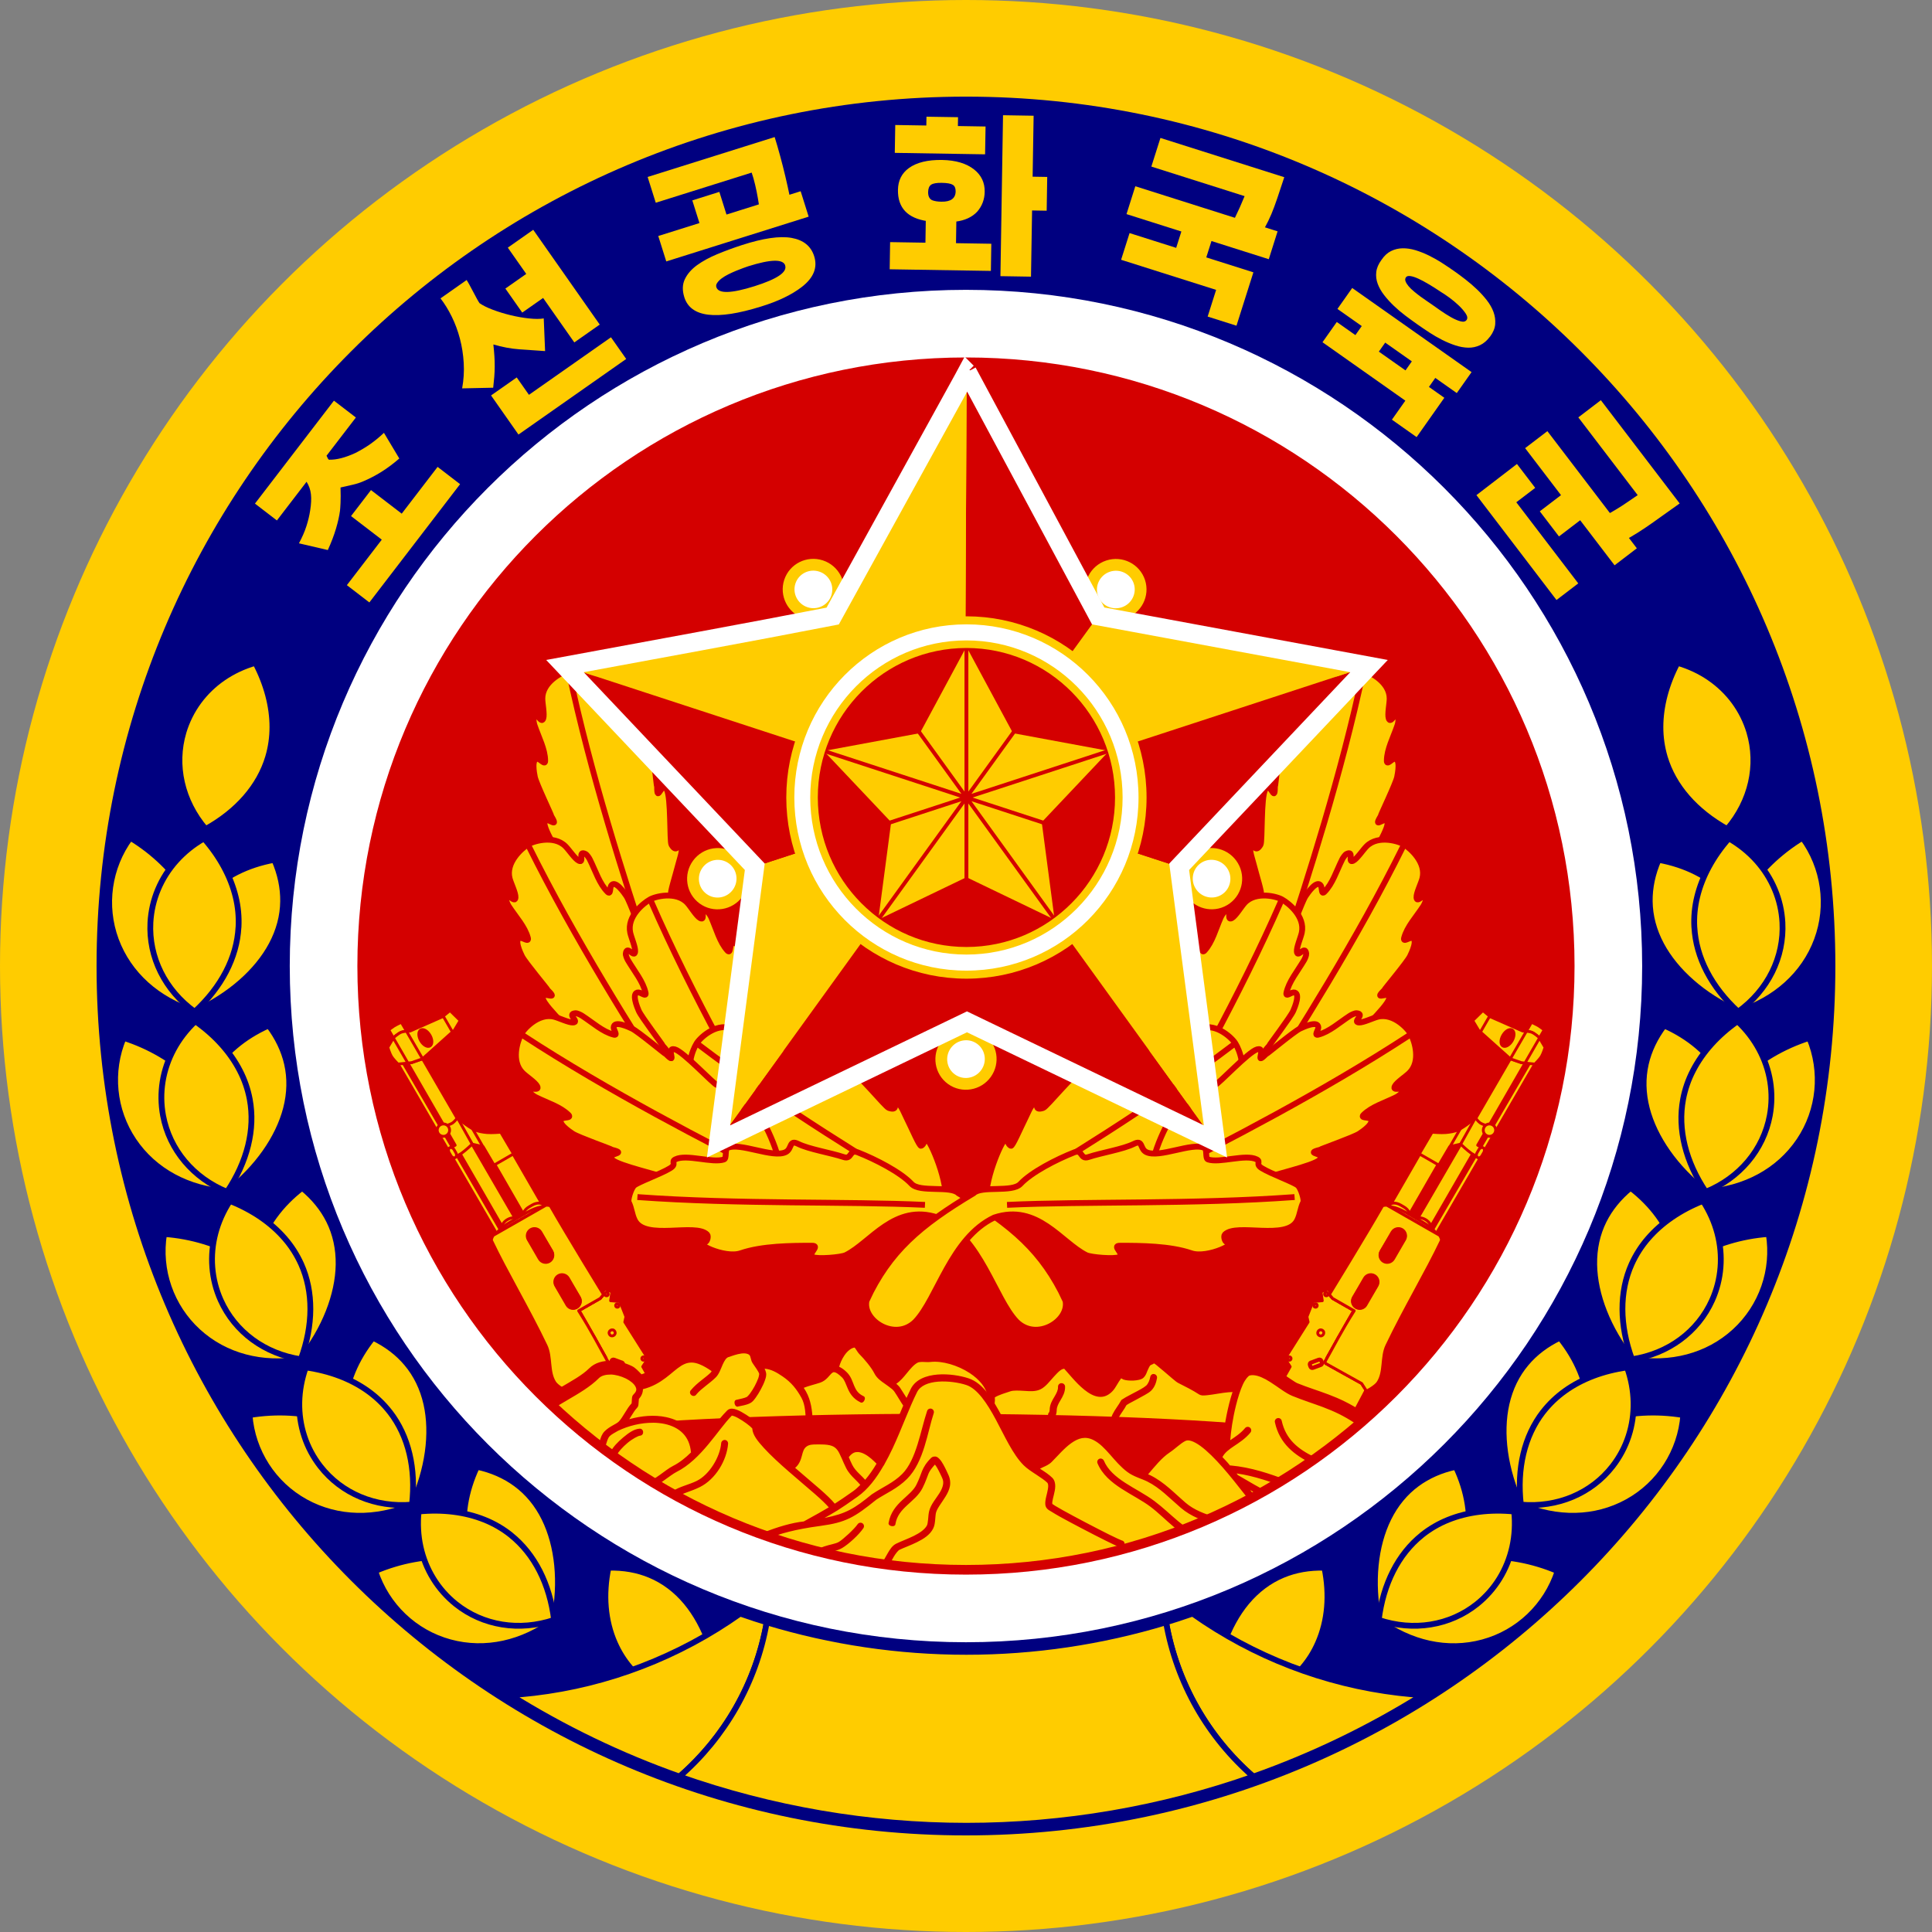 <?xml version="1.0" encoding="UTF-8"?>
<svg id="_레이어_2" data-name="레이어 2" xmlns="http://www.w3.org/2000/svg" viewBox="0 0 500 500">
  <rect x="0" y="0" width="500" height="500" fill="#808080" stroke="none"/>
  <defs>
    <style>
      .cls-1 {
        stroke-width: 1px;
      }

      .cls-1, .cls-2, .cls-3, .cls-4, .cls-5, .cls-6, .cls-7, .cls-8, .cls-9, .cls-10, .cls-11, .cls-12 {
        stroke-linejoin: round;
      }

      .cls-1, .cls-2, .cls-4, .cls-6, .cls-9, .cls-11, .cls-12 {
        stroke-linecap: square;
      }

      .cls-1, .cls-13, .cls-5, .cls-7, .cls-8, .cls-10 {
        stroke: #d40000;
      }

      .cls-1, .cls-14, .cls-15, .cls-16 {
        fill: none;
      }

      .cls-17, .cls-18, .cls-19, .cls-20, .cls-21 {
        fill: #fff;
      }

      .cls-2, .cls-13, .cls-22, .cls-3, .cls-4, .cls-5, .cls-6, .cls-23, .cls-24, .cls-7, .cls-8, .cls-9, .cls-25, .cls-10, .cls-11, .cls-12 {
        fill: #fc0;
      }

      .cls-2, .cls-3 {
        stroke-width: 1.5px;
      }

      .cls-2, .cls-3, .cls-4, .cls-6, .cls-9, .cls-11, .cls-12 {
        stroke: navy;
      }

      .cls-18 {
        stroke-miterlimit: 9;
        stroke-width: 3.05px;
      }

      .cls-18, .cls-19, .cls-7, .cls-15, .cls-20, .cls-21 {
        stroke-linecap: round;
      }

      .cls-18, .cls-19, .cls-15, .cls-20, .cls-21 {
        stroke: #fc0;
      }

      .cls-13 {
        stroke-miterlimit: 9;
        stroke-width: 1.51px;
      }

      .cls-22, .cls-23, .cls-24, .cls-26 {
        fill-rule: evenodd;
      }

      .cls-22, .cls-23, .cls-14 {
        stroke: rgba(0, 0, 0, 0);
      }

      .cls-4 {
        stroke-width: 1.5px;
      }

      .cls-19 {
        stroke-miterlimit: 9;
        stroke-width: 3.05px;
      }

      .cls-5, .cls-7 {
        stroke-width: .73px;
      }

      .cls-6 {
        stroke-width: 1.5px;
      }

      .cls-23 {
        stroke-width: 1.01px;
      }

      .cls-14 {
        stroke-width: 3.66px;
      }

      .cls-14, .cls-15, .cls-20 {
        stroke-miterlimit: 7.56;
      }

      .cls-15 {
        stroke-width: 1.96px;
      }

      .cls-8 {
        stroke-width: .73px;
      }

      .cls-9 {
        stroke-width: 1.5px;
      }

      .cls-20 {
        stroke-width: 2.08px;
      }

      .cls-16 {
        stroke: #fff;
        stroke-width: 4.88px;
      }

      .cls-26, .cls-27 {
        fill: #d40000;
      }

      .cls-21 {
        stroke-miterlimit: 9;
        stroke-width: 3.05px;
      }

      .cls-10 {
        stroke-width: .73px;
      }

      .cls-11 {
        stroke-width: 1.5px;
      }

      .cls-12 {
        stroke-width: 1.5px;
      }

      .cls-28 {
        fill: navy;
      }
    </style>
  </defs>
  <g id="_레이어_1-2" data-name="레이어 1">
    <g>
      <circle class="cls-25" cx="250" cy="250" r="250"/>
      <circle class="cls-27" cx="250" cy="250" r="185.54"/>
      <g>
        <path class="cls-8" d="M367.37,298.48l5.02,3.05,2.81-4.79,2.83-.64s1.79,1.69,2.8,2.37c.7,.48,2.25,1.2,2.25,1.2l1.27-2.2-1.92-1.11,2.83-4.91s-1.51-.43-2.15-.86c-.5-.33-1.25-1.29-1.25-1.29,0,0-2.78,2.35-4.43,3.07-1.02,.45-2.16,.62-3.27,.73-1.18,.11-3.54-.1-3.54-.1l-3.25,5.47Z"/>
        <path class="cls-8" d="M366.66,315.75l29.7-51.19s1.29,.6,1.9,.97c.48,.3,1.37,1,1.37,1l-29.61,51.33-3.36-2.11Zm3.81,3l25.78-44.28,1.03,.75-26,44.76-.81-1.23Zm-11.22-5.89l8.88-15.4,5,2.23-9.52,16.54-4.35-3.37Z"/>
        <path class="cls-5" d="M366.11,315.72h0c.41-.71,1.66-.75,2.79-.1h0c1.13,.65,1.72,1.76,1.31,2.46h0c-.41,.71-1.66,.75-2.79,.1h0c-1.13-.65-1.72-1.76-1.31-2.46Z"/>
        <path class="cls-5" d="M359.61,311.91h0c.41-.71,1.7-.73,2.88-.04l.79,.46c1.18,.68,1.81,1.81,1.41,2.52h0c-.41,.71-1.7,.73-2.88,.04l-.79-.46c-1.18-.68-1.81-1.81-1.41-2.52Z"/>
        <path class="cls-5" d="M358.21,312.77h0c.53-.92,3.04-.47,5.59,1l4.67,2.7c2.56,1.48,4.2,3.42,3.67,4.34h0c-.53,.92-3.04,.47-5.59-1l-4.67-2.7c-2.56-1.48-4.2-3.42-3.67-4.34Z"/>
        <path class="cls-10" d="M343.76,333.66l.74,1.09,6.3,3.55-7.39,13.08,9.14,5.18,1.18,2.8-5.61,10.58-1.16-.07-3.28,5.98h-22.22l12.44-22.16-1.34-2.07,5.98-9.48-.3-1.37,1.55-3.94,2.42-.2-.34-2.33,1.9-.65Z"/>
        <path class="cls-8" d="M357.83,312.07s-.07,.07-.1,.12c-4.26,7.46-13.69,22.83-13.69,22.83l.84,1.01,5.59,3.2c-3.36,5.31-5.34,9.26-7.56,13.19l.16,.43,9.32,5.19,1.27,1.98s2.29-1.18,2.96-2.21c1.8-2.74,.87-6.6,2.28-9.56,4.46-9.37,10.34-19.2,14.09-27.13,.21-.45-.42-1.41-.42-1.41l-13.63-7.79s-.78-.06-1.11,.17h0Zm3.04,6.36c.58-.42,1.35-.45,1.95-.07,.84,.53,1.1,1.63,.59,2.48l-2.93,4.81c-.51,.85-1.6,1.11-2.44,.58-.84-.53-1.1-1.63-.58-2.47l2.93-4.82c.13-.2,.29-.38,.49-.51h0Zm-7.17,12.01c.58-.42,1.36-.44,1.96-.05,.84,.53,1.1,1.63,.58,2.47l-2.91,4.82c-.51,.85-1.6,1.11-2.44,.58-.84-.53-1.1-1.63-.59-2.48l2.92-4.8c.12-.2,.29-.38,.48-.52h0Z"/>
        <path class="cls-8" d="M364.48,315.88l-1.58,2.54c.08,.05,.16,.12,.22,.18l1.35-2.72Zm.59-.48l-1.71,3.48c.12,.17,.21,.36,.26,.57,.62-1.27,1.24-2.54,1.86-3.81l-.41-.24h0Zm-7.03,10.83l-1.84,2.94-.58,1.18,.05,.03c.14,.09,.26,.2,.37,.33l2.14-4.4s-.09-.04-.13-.07h-.01s0,0,0,0Zm-7.32,11.88l-.48,.97,.24,.14c-.56,.89-1.07,1.73-1.56,2.55-1.85,3.74-3.69,7.48-5.55,11.22l.39,.22c2.47-4.94,4.93-9.89,7.4-14.83-.08-.04-.16-.08-.24-.13-.06-.04-.13-.09-.19-.14h0Zm7.88-11.66c-.76,1.55-1.52,3.11-2.27,4.66,.14,.27,.2,.56,.19,.86,.91-1.83,1.81-3.67,2.72-5.5-.21,.03-.42,.03-.64-.02Zm-12.03,19.36c-1.32,2.34-2.44,4.47-3.64,6.6l.15,.42,.04,.02c1.15-2.35,2.3-4.7,3.46-7.04Zm19.53-29.83c-3.68,7.5-7.38,14.99-11.09,22.48-2.73,5.49-5.46,10.97-8.2,16.45l.67,.37c2.2-4.52,4.41-9.04,6.61-13.56,4.14-8.5,8.27-17.01,12.41-25.52l-.4-.23h0Zm-14.52,22.52c-2.48,4.98-4.96,9.95-7.44,14.93l.67,.37c2.24-4.6,4.48-9.21,6.73-13.81,.25-.51,.49-1.02,.74-1.52-.22,.06-.46,.08-.7,.04h0Zm8.11-12.14c-1.84,3.74-3.69,7.47-5.54,11.21-2.78,5.6-5.48,11.24-8.21,16.86l.52,.29c2.26-4.63,4.51-9.27,6.77-13.91,2.6-5.34,5.2-10.68,7.8-16.03l-.53,.87c-.2,.33-.48,.57-.81,.71h0Zm7.16-9.96c-1.75,3.61-3.5,7.22-5.25,10.83-4.58,9.42-9.18,18.84-13.81,28.24l.38,.21c5.15-10.39,10.31-20.78,15.46-31.18l3.83-7.76-.61-.35h0Zm-11.61,18.15l-1.89,3.11c-.12,.2-.28,.38-.45,.51-2.58,5.27-5.18,10.54-7.78,15.8l.39,.21c3.25-6.54,6.48-13.08,9.73-19.63h0Zm12.5-17.65c-3.66,7.47-7.34,14.92-11.04,22.37-2.75,5.52-5.4,11.08-8.09,16.63l.52,.29c2.21-4.55,4.42-9.11,6.65-13.66,4.12-8.47,8.24-16.94,12.36-25.41l-.39-.22h0Zm1.06,.61c-1.61,3.3-3.22,6.61-4.83,9.91-4.75,9.7-9.53,19.39-14.33,29.06l.38,.21c5.32-10.66,10.65-21.31,15.96-31.98,1.14-2.29,2.28-4.57,3.42-6.86l-.6-.34Zm.95,.55c-3.54,7.16-7.09,14.3-10.65,21.44-2.91,5.8-5.81,11.59-8.72,17.38l.65,.37c2.38-4.84,4.76-9.67,7.13-14.51,4-8.16,8-16.3,11.99-24.46l-.4-.23h0Zm.76,.43c-1.64,3.24-3.25,6.49-4.85,9.75-4.76,9.73-9.56,19.45-14.37,29.15l.38,.21c5.34-10.69,10.68-21.38,16.01-32.07,1.12-2.25,2.25-4.5,3.37-6.76l-.53-.29h0Zm.81,.46c-3.53,7.2-7.07,14.39-10.64,21.57-2.87,5.77-5.75,11.54-8.63,17.3l.34,.19,.25,.38c2.38-4.88,4.75-9.75,7.13-14.63,3.99-8.19,7.97-16.39,11.96-24.59l-.4-.23h0Zm.76,.43c-1.6,3.31-3.19,6.61-4.8,9.91-4.78,9.83-9.6,19.65-14.43,29.46l.29,.43c5.39-10.87,10.77-21.73,16.15-32.61l3.35-6.77c-.03-.06-.06-.12-.06-.12l-.5-.29h0Zm.74,.76c-3.36,6.86-6.73,13.71-10.12,20.55,2.34-4.46,4.78-8.87,6.96-13.01,1.12-2.3,2.25-4.61,3.37-6.91-.02-.21-.11-.43-.21-.63h0Zm-14.3,29.07c-1.69,3.49-3.38,6.98-5.07,10.47l.21,.33s.14-.08,.36-.21c0,0,0,0,0-.01,1.35-2.77,2.7-5.53,4.05-8.3,.09-.78,.22-1.54,.44-2.27h0Zm-.6,3.69c-1.08,2.17-2.15,4.34-3.24,6.5,.46-.28,.9-.6,1.31-.95l1.65-3.4c.13-.7,.2-1.43,.28-2.15Z"/>
        <path class="cls-8" d="M357.55,312.51c-.29,.5-.62,1.06-.94,1.62l2.15-2.23c-.16,0-.41-.01-.67,.06l-.54,.56Zm-1.85,3.17c-.47,.79-.96,1.63-1.46,2.47l5.61-5.74-.65-.37-3.49,3.64h0Zm-2.17,3.66l-1.11,1.85c2.69-2.8,5.39-5.6,8.08-8.4l-.39-.24c-2.2,2.27-4.39,4.53-6.58,6.79h0Zm-2.64,4.4c-.39,.65-.78,1.31-1.16,1.93,3.94-4.09,7.88-8.19,11.82-12.28l-.38-.23c-3.42,3.53-6.85,7.05-10.28,10.58h0Zm-2.18,3.6c-.71,1.17-.77,1.27-1.35,2.22,1.81-1.85,3.63-3.71,5.44-5.56,3.26-3.35,6.53-6.68,9.8-10.02l-.67-.39c-3.96,4.13-7.93,8.26-11.89,12.39-.44,.45-.88,.9-1.31,1.36h0Zm-2.16,3.55c-.46,.75-1.05,1.74-1.3,2.14,6-6.22,12-12.44,17.99-18.67l-.39-.24c-5.42,5.6-10.86,11.19-16.3,16.77h0Zm-2.37,4.29l.33,.41c3.48-3.55,6.97-7.09,10.46-10.64,1.55-1.58,3.11-3.16,4.66-4.74l.76-1.27c.13-.2,.29-.37,.49-.51,.24-.17,.52-.28,.81-.31l2.93-2.98-.67-.39c-3.9,4.05-7.81,8.1-11.72,12.15-2.67,2.77-5.36,5.53-8.04,8.29h0Zm.61,.74l.1,.11,.4,.23c4.12-4.25,8.23-8.51,12.35-12.77l1.1-1.82c-4.64,4.76-9.29,9.5-13.94,14.24h0Zm.79,.52l.47,.25c3.42-3.48,6.84-6.96,10.26-10.44l.98-1c-.08-.25-.11-.52-.07-.79-1.22,1.24-2.44,2.49-3.65,3.74-2.66,2.75-5.33,5.49-7.99,8.23Zm.87,.48l.52,.31c3.6-3.73,7.18-7.48,10.78-11.21-.13-.12-.22-.26-.3-.4-3.67,3.77-7.32,7.55-11,11.31Zm.89,.51l.48,.27c1.17-1.19,2.34-2.38,3.51-3.58l1.33-2.18c-1.77,1.83-3.54,3.66-5.3,5.49h0Zm.79,.45l.51,.3c.47-.49,.95-.98,1.43-1.47,0-.32,.07-.64,.25-.93l.2-.33-2.38,2.44h0Zm14.08-19.75c.16,.03,.32,.08,.48,.16l1.17-1.21,1.05-1.73c-.9,.93-1.8,1.86-2.7,2.78h0Zm-7.85,12.04c.27-.07,.56-.07,.83,0,.65-.67,1.31-1.33,1.96-2l1.11-1.83s-.1-.03-.15-.06c-1.1,1.15-2.21,2.29-3.31,3.43-.15,.15-.29,.31-.44,.47h0Zm-5.16,8.32l.51,.3c.28-.29,.55-.58,.83-.87-.13-.14-.24-.3-.33-.47-.34,.35-.67,.7-1.01,1.04h0Zm6.34-8.18s.1,.05,.14,.07c.03,.02,.05,.05,.08,.07l.61-.99c-.27,.28-.55,.56-.83,.85h0Zm-5.46,8.69l.38,.21,.55-.91s-.06-.02-.09-.04l-.06-.04c-.25,.26-.52,.52-.77,.78h0Z"/>
        <path class="cls-8" d="M357.83,312.07s-.07,.07-.1,.12c-4.26,7.46-13.69,22.83-13.69,22.83l.84,1.01,5.59,3.2c-3.36,5.31-5.34,9.26-7.56,13.19l.16,.43,9.32,5.19,1.27,1.98s2.29-1.18,2.96-2.21c1.8-2.74,.87-6.6,2.28-9.56,4.46-9.37,10.34-19.2,14.09-27.13,.21-.45-.42-1.41-.42-1.41l-13.63-7.79s-.78-.06-1.11,.17h0Zm3.04,6.36c.58-.42,1.35-.45,1.95-.07,.84,.53,1.1,1.63,.59,2.48l-2.93,4.81c-.51,.85-1.6,1.11-2.44,.58-.84-.53-1.1-1.63-.58-2.47l2.93-4.82c.13-.2,.29-.38,.49-.51h0Zm-7.17,12.01c.58-.42,1.36-.44,1.96-.05,.84,.53,1.1,1.63,.58,2.47l-2.91,4.82c-.51,.85-1.6,1.11-2.44,.58-.84-.53-1.1-1.63-.59-2.48l2.92-4.8c.12-.2,.29-.38,.48-.52h0Zm27.41-66.33l1.53,2.53,8.25,7.39,2.84,.99,3.49,.36s1.25-1.22,1.7-1.97c.44-.72,.94-2.35,.94-2.35l-1.48-2.5s-1.22-1.08-1.97-1.38c-.72-.29-2.36-.36-2.36-.36l-8.39-3.7-1.91-1.6-2.64,2.59h0Zm7.83,3.83c.66-1.14,1.74-1.77,2.4-1.38,.66,.38,.66,1.63,0,2.77s-1.73,1.75-2.39,1.37c-.66-.38-.67-1.62-.01-2.76Zm-21.62,30.68l5.05,2.91,2.82-4.79,.08-.02,2.65-4.59c-.17,.09-.34,.19-.5,.26-1.02,.45-2.14,.62-3.25,.72-1.18,.11-3.55-.09-3.55-.09l-3.3,5.6Zm14.46-9.25l-3.76,6.74s1.78,1.69,2.79,2.38c.2,.13,.86,.52,1.14,.67l1.35-2.27-.88-.51,2.83-4.9s-1.51-.43-2.16-.86c-.5-.33-1.24-1.3-1.24-1.3l-.07,.06h0Z"/>
        <circle class="cls-5" cx="385.47" cy="292.48" r="1.6"/>
        <path class="cls-7" d="M382.25,298.35l.47-.82c.27-.47,.78-.69,1.13-.48h0c.35,.2,.42,.75,.15,1.22l-.47,.82c-.27,.47-.78,.69-1.13,.48h0c-.35-.2-.42-.75-.15-1.22Z"/>
        <path class="cls-8" d="M381.13,264.11l1.52,2.54,.49,.44,2.38-4.12-1.75-1.44-2.64,2.59h0Zm9.75,9.89l.03,.03,2.84,.99,.93,.09,3.76-6.51-.03-.05s-1.22-1.09-1.97-1.39c-.35-.14-.92-.23-1.41-.29l-4.14,7.12h0Z"/>
        <path class="cls-8" d="M339.22,352.48c-.33,.12-.49,.5-.37,.83l.16,.45c.12,.33,.49,.51,.82,.39h0s2.05-.76,2.05-.76c.33-.13,.5-.5,.38-.83l-.16-.44c-.13-.33-.5-.5-.83-.38l-2.05,.76h0Zm.11,.3l2.05-.76c.17-.06,.36,.02,.42,.19,0,0,0,0,0,0l.16,.44c.06,.17-.02,.36-.19,.42l-2.05,.76c-.17,.06-.35-.03-.41-.2l-.16-.44c-.06-.17,0-.36,.18-.42h0Z"/>
        <circle class="cls-5" cx="341.81" cy="344.95" r=".78" transform="translate(-127.83 468.49) rotate(-60)"/>
        <circle class="cls-5" cx="343.24" cy="334.92" r=".44"/>
        <circle class="cls-5" cx="340.46" cy="337.87" r=".44"/>
        <circle class="cls-5" cx="333.69" cy="351.59" r=".44"/>
        <path class="cls-8" d="M350.26,335.81c-.51,.9-.2,2.04,.7,2.56h0c.89,.52,2.03,.22,2.54-.67,0,0,0,0,0-.01l2.89-5c.52-.89,.22-2.04-.68-2.56,0,0,0,0,0,0-.9-.52-2.05-.21-2.57,.69l-2.89,5Zm7.13-11.91c-.52,.89-.22,2.04,.67,2.56h0c.9,.52,2.05,.21,2.57-.69l2.89-5c.52-.9,.21-2.05-.69-2.57-.9-.51-2.04-.2-2.56,.69,0,0,0,0,0,0l-2.89,5Zm-6.91,12.03l2.89-5c.45-.78,1.45-1.05,2.23-.6,0,0,0,0,0,0,.78,.45,1.05,1.45,.6,2.23,0,0,0,0,0,0l-2.89,5c-.45,.79-1.45,1.05-2.24,.6-.79-.45-1.05-1.45-.6-2.24h0Zm7.11-11.92l2.89-5c.45-.78,1.45-1.05,2.23-.6,0,0,0,0,0,0,.78,.45,1.05,1.45,.6,2.23,0,0,0,0,0,0l-2.89,5c-.45,.79-1.45,1.05-2.24,.6-.79-.45-1.05-1.45-.6-2.24h0Z"/>
      </g>
      <g>
        <path class="cls-8" d="M132.85,298.48l-5.02,3.05-2.81-4.79-2.83-.64s-1.79,1.69-2.8,2.37c-.7,.48-2.25,1.2-2.25,1.2l-1.27-2.2,1.92-1.11-2.83-4.91s1.51-.43,2.15-.86c.5-.33,1.25-1.29,1.25-1.29,0,0,2.78,2.35,4.43,3.07,1.02,.45,2.16,.62,3.27,.73,1.18,.11,3.54-.1,3.54-.1l3.25,5.47Z"/>
        <path class="cls-8" d="M133.57,315.75l-29.7-51.19s-1.29,.6-1.9,.97c-.48,.3-1.37,1-1.37,1l29.61,51.33,3.36-2.11Zm-3.81,3l-25.78-44.28-1.03,.75,26,44.76,.81-1.23Zm11.22-5.89l-8.88-15.4-5,2.23,9.52,16.54,4.35-3.37Z"/>
        <path class="cls-5" d="M134.12,315.72h0c-.41-.71-1.66-.75-2.79-.1h0c-1.13,.65-1.72,1.76-1.31,2.46h0c.41,.71,1.66,.75,2.79,.1h0c1.13-.65,1.72-1.76,1.31-2.46Z"/>
        <path class="cls-5" d="M140.61,311.91h0c-.41-.71-1.7-.73-2.88-.04l-.79,.46c-1.18,.68-1.81,1.81-1.41,2.52h0c.41,.71,1.7,.73,2.88,.04l.79-.46c1.18-.68,1.81-1.81,1.41-2.52Z"/>
        <path class="cls-5" d="M142.01,312.77h0c-.53-.92-3.04-.47-5.59,1l-4.67,2.7c-2.56,1.48-4.2,3.42-3.67,4.34h0c.53,.92,3.04,.47,5.59-1l4.67-2.7c2.56-1.48,4.2-3.42,3.67-4.34Z"/>
        <path class="cls-10" d="M156.47,333.66l-.74,1.09-6.3,3.55,7.39,13.08-9.14,5.18-1.18,2.8,5.61,10.58,1.16-.07,3.28,5.98h22.22l-12.44-22.16,1.34-2.07-5.98-9.48,.3-1.37-1.55-3.94-2.42-.2,.34-2.33-1.9-.65Z"/>
        <path class="cls-8" d="M142.39,312.07s.07,.07,.1,.12c4.26,7.46,13.69,22.83,13.69,22.83l-.84,1.01-5.59,3.2c3.36,5.31,5.34,9.26,7.56,13.19l-.16,.43-9.32,5.19-1.27,1.98s-2.29-1.18-2.96-2.21c-1.8-2.74-.87-6.6-2.28-9.56-4.46-9.37-10.34-19.2-14.09-27.13-.21-.45,.42-1.41,.42-1.41l13.63-7.79s.78-.06,1.11,.17h0Zm-3.04,6.36c-.58-.42-1.35-.45-1.95-.07-.84,.53-1.1,1.63-.59,2.48l2.93,4.81c.51,.85,1.6,1.11,2.44,.58,.84-.53,1.1-1.63,.58-2.47l-2.93-4.82c-.13-.2-.29-.38-.49-.51h0Zm7.17,12.01c-.58-.42-1.36-.44-1.96-.05-.84,.53-1.1,1.63-.58,2.47l2.91,4.82c.51,.85,1.6,1.11,2.44,.58,.84-.53,1.1-1.63,.59-2.48l-2.92-4.8c-.12-.2-.29-.38-.48-.52h0Z"/>
        <path class="cls-8" d="M135.74,315.88l1.58,2.54c-.08,.05-.16,.12-.22,.18l-1.35-2.72Zm-.59-.48l1.71,3.48c-.12,.17-.21,.36-.26,.57-.62-1.27-1.24-2.54-1.86-3.81l.41-.24h0Zm7.03,10.83l1.84,2.94,.58,1.18-.05,.03c-.14,.09-.26,.2-.37,.33l-2.14-4.4s.09-.04,.13-.07h.01s0,0,0,0Zm7.32,11.88l.48,.97-.24,.14c.56,.89,1.07,1.73,1.56,2.55,1.85,3.74,3.69,7.48,5.55,11.22l-.39,.22c-2.47-4.94-4.93-9.89-7.4-14.83,.08-.04,.16-.08,.24-.13,.06-.04,.13-.09,.19-.14h0Zm-7.88-11.66c.76,1.55,1.52,3.11,2.27,4.66-.14,.27-.2,.56-.19,.86-.91-1.83-1.81-3.67-2.72-5.5,.21,.03,.42,.03,.64-.02Zm12.03,19.36c1.32,2.34,2.44,4.47,3.64,6.6l-.15,.42-.04,.02c-1.15-2.35-2.3-4.7-3.46-7.04Zm-19.53-29.83c3.68,7.5,7.38,14.99,11.09,22.48,2.73,5.49,5.46,10.97,8.2,16.45l-.67,.37c-2.2-4.52-4.41-9.04-6.61-13.56-4.14-8.5-8.27-17.01-12.41-25.52l.4-.23h0Zm14.52,22.52c2.48,4.98,4.96,9.95,7.44,14.93l-.67,.37c-2.24-4.6-4.48-9.21-6.73-13.81-.25-.51-.49-1.02-.74-1.52,.22,.06,.46,.08,.7,.04h0Zm-8.11-12.14c1.84,3.74,3.69,7.47,5.54,11.21,2.78,5.6,5.48,11.24,8.21,16.86l-.52,.29c-2.26-4.63-4.51-9.27-6.77-13.91-2.6-5.34-5.2-10.68-7.8-16.03l.53,.87c.2,.33,.48,.57,.81,.71h0Zm-7.16-9.96c1.75,3.61,3.5,7.22,5.25,10.83,4.58,9.42,9.18,18.84,13.81,28.24l-.38,.21c-5.15-10.39-10.31-20.78-15.46-31.18l-3.83-7.76,.61-.35h0Zm11.61,18.15l1.89,3.11c.12,.2,.28,.38,.45,.51,2.58,5.27,5.18,10.54,7.78,15.8l-.39,.21c-3.25-6.54-6.48-13.08-9.73-19.63h0Zm-12.5-17.65c3.66,7.47,7.34,14.92,11.04,22.37,2.75,5.52,5.4,11.08,8.09,16.63l-.52,.29c-2.21-4.55-4.42-9.11-6.65-13.66-4.12-8.47-8.24-16.94-12.36-25.41l.39-.22h0Zm-1.06,.61c1.61,3.3,3.22,6.61,4.83,9.91,4.75,9.7,9.53,19.39,14.33,29.06l-.38,.21c-5.32-10.66-10.65-21.31-15.96-31.98-1.14-2.29-2.28-4.57-3.42-6.86l.6-.34Zm-.95,.55c3.54,7.16,7.09,14.3,10.65,21.44,2.91,5.8,5.81,11.59,8.72,17.38l-.65,.37c-2.38-4.84-4.76-9.67-7.13-14.51-4-8.16-8-16.3-11.99-24.46l.4-.23h0Zm-.76,.43c1.64,3.24,3.25,6.49,4.85,9.75,4.76,9.73,9.56,19.45,14.37,29.15l-.38,.21c-5.34-10.69-10.68-21.38-16.01-32.07-1.12-2.25-2.25-4.5-3.37-6.76l.53-.29h0Zm-.81,.46c3.53,7.2,7.07,14.39,10.64,21.57,2.87,5.77,5.75,11.54,8.63,17.3l-.34,.19-.25,.38c-2.38-4.88-4.75-9.75-7.13-14.63-3.99-8.19-7.97-16.39-11.96-24.59l.4-.23h0Zm-.76,.43c1.6,3.31,3.19,6.61,4.8,9.91,4.78,9.83,9.6,19.65,14.43,29.46l-.29,.43c-5.39-10.87-10.77-21.73-16.15-32.61l-3.35-6.77c.03-.06,.06-.12,.06-.12l.5-.29h0Zm-.74,.76c3.36,6.86,6.73,13.71,10.12,20.55-2.34-4.46-4.78-8.87-6.96-13.01-1.12-2.3-2.25-4.61-3.37-6.91,.02-.21,.11-.43,.21-.63h0Zm14.3,29.07c1.69,3.49,3.38,6.98,5.07,10.47l-.21,.33s-.14-.08-.36-.21c0,0,0,0,0-.01-1.35-2.77-2.7-5.53-4.05-8.3-.09-.78-.22-1.54-.44-2.27h0Zm.6,3.69c1.08,2.17,2.15,4.34,3.24,6.5-.46-.28-.9-.6-1.31-.95l-1.65-3.4c-.13-.7-.2-1.43-.28-2.15Z"/>
        <path class="cls-8" d="M142.68,312.51c.29,.5,.62,1.06,.94,1.62l-2.15-2.23c.16,0,.41-.01,.67,.06l.54,.56Zm1.85,3.17c.47,.79,.96,1.63,1.46,2.47l-5.61-5.74,.65-.37,3.49,3.64h0Zm2.17,3.66l1.11,1.85c-2.69-2.8-5.39-5.6-8.08-8.4l.39-.24c2.2,2.27,4.39,4.53,6.58,6.79h0Zm2.64,4.4c.39,.65,.78,1.31,1.16,1.93-3.94-4.09-7.88-8.19-11.82-12.28l.38-.23c3.42,3.53,6.85,7.05,10.28,10.58h0Zm2.18,3.6c.71,1.17,.77,1.27,1.35,2.22-1.81-1.85-3.63-3.71-5.44-5.56-3.26-3.35-6.53-6.68-9.8-10.02l.67-.39c3.96,4.13,7.93,8.26,11.89,12.39,.44,.45,.88,.9,1.31,1.36h0Zm2.16,3.55c.46,.75,1.05,1.74,1.3,2.14-6-6.22-12-12.44-17.99-18.67l.39-.24c5.42,5.6,10.86,11.19,16.3,16.77h0Zm2.37,4.29l-.33,.41c-3.48-3.55-6.97-7.09-10.46-10.64-1.55-1.58-3.11-3.16-4.66-4.74l-.76-1.27c-.13-.2-.29-.37-.49-.51-.24-.17-.52-.28-.81-.31l-2.93-2.98,.67-.39c3.9,4.05,7.81,8.1,11.72,12.15,2.67,2.77,5.36,5.53,8.04,8.29h0Zm-.61,.74l-.1,.11-.4,.23c-4.12-4.25-8.23-8.51-12.35-12.77l-1.1-1.82c4.64,4.76,9.29,9.5,13.94,14.24h0Zm-.79,.52l-.47,.25c-3.42-3.48-6.84-6.96-10.26-10.44l-.98-1c.08-.25,.11-.52,.07-.79,1.22,1.24,2.44,2.49,3.65,3.74,2.66,2.75,5.33,5.49,7.99,8.23Zm-.87,.48l-.52,.31c-3.6-3.73-7.18-7.48-10.78-11.21,.13-.12,.22-.26,.3-.4,3.67,3.77,7.32,7.55,11,11.31Zm-.89,.51l-.48,.27c-1.17-1.19-2.34-2.38-3.51-3.58l-1.33-2.18c1.77,1.83,3.54,3.66,5.3,5.49h0Zm-.79,.45l-.51,.3c-.47-.49-.95-.98-1.43-1.47,0-.32-.07-.64-.25-.93l-.2-.33,2.38,2.44h0Zm-14.08-19.75c-.16,.03-.32,.08-.48,.16l-1.17-1.21-1.05-1.73c.9,.93,1.8,1.86,2.7,2.78h0Zm7.85,12.04c-.27-.07-.56-.07-.83,0-.65-.67-1.31-1.33-1.96-2l-1.11-1.83s.1-.03,.15-.06c1.1,1.15,2.21,2.29,3.31,3.43,.15,.15,.29,.31,.44,.47h0Zm5.16,8.32l-.51,.3c-.28-.29-.55-.58-.83-.87,.13-.14,.24-.3,.33-.47,.34,.35,.67,.7,1.01,1.04h0Zm-6.34-8.18s-.1,.05-.14,.07c-.03,.02-.05,.05-.08,.07l-.61-.99c.27,.28,.55,.56,.83,.85h0Zm5.46,8.69l-.38,.21-.55-.91s.06-.02,.09-.04l.06-.04c.25,.26,.52,.52,.77,.78h0Z"/>
        <path class="cls-8" d="M142.39,312.07s.07,.07,.1,.12c4.26,7.46,13.69,22.83,13.69,22.83l-.84,1.01-5.59,3.2c3.36,5.31,5.34,9.26,7.56,13.19l-.16,.43-9.32,5.19-1.27,1.98s-2.29-1.18-2.96-2.21c-1.8-2.74-.87-6.6-2.28-9.56-4.46-9.37-10.34-19.2-14.09-27.13-.21-.45,.42-1.41,.42-1.41l13.63-7.79s.78-.06,1.11,.17h0Zm-3.04,6.36c-.58-.42-1.35-.45-1.95-.07-.84,.53-1.1,1.63-.59,2.48l2.93,4.81c.51,.85,1.6,1.11,2.44,.58,.84-.53,1.1-1.63,.58-2.47l-2.93-4.82c-.13-.2-.29-.38-.49-.51h0Zm7.17,12.01c-.58-.42-1.36-.44-1.96-.05-.84,.53-1.1,1.63-.58,2.47l2.91,4.82c.51,.85,1.6,1.11,2.44,.58,.84-.53,1.1-1.63,.59-2.48l-2.92-4.8c-.12-.2-.29-.38-.48-.52h0Zm-27.41-66.33l-1.53,2.53-8.25,7.39-2.84,.99-3.49,.36s-1.25-1.22-1.7-1.97c-.44-.72-.94-2.35-.94-2.35l1.48-2.5s1.22-1.08,1.97-1.38c.72-.29,2.36-.36,2.36-.36l8.39-3.7,1.91-1.6,2.64,2.59h0Zm-7.83,3.83c-.66-1.14-1.74-1.77-2.4-1.38-.66,.38-.66,1.63,0,2.77s1.73,1.75,2.39,1.37c.66-.38,.67-1.62,.01-2.76Zm21.62,30.68l-5.05,2.91-2.82-4.79-.08-.02-2.65-4.59c.17,.09,.34,.19,.5,.26,1.02,.45,2.14,.62,3.25,.72,1.18,.11,3.55-.09,3.55-.09l3.3,5.6Zm-14.46-9.25l3.76,6.74s-1.78,1.69-2.79,2.38c-.2,.13-.86,.52-1.14,.67l-1.35-2.27,.88-.51-2.83-4.9s1.51-.43,2.16-.86c.5-.33,1.24-1.3,1.24-1.3l.07,.06h0Z"/>
        <circle class="cls-5" cx="114.76" cy="292.48" r="1.6"/>
        <path class="cls-7" d="M117.98,298.35l-.47-.82c-.27-.47-.78-.69-1.13-.48h0c-.35,.2-.42,.75-.15,1.22l.47,.82c.27,.47,.78,.69,1.13,.48h0c.35-.2,.42-.75,.15-1.22Z"/>
        <path class="cls-8" d="M119.1,264.11l-1.52,2.54-.49,.44-2.38-4.12,1.75-1.44,2.64,2.59h0Zm-9.75,9.89l-.03,.03-2.84,.99-.93,.09-3.76-6.51,.03-.05s1.22-1.09,1.97-1.39c.35-.14,.92-.23,1.41-.29l4.14,7.12h0Z"/>
        <path class="cls-8" d="M161.01,352.48c.33,.12,.49,.5,.37,.83l-.16,.45c-.12,.33-.49,.51-.82,.39h0s-2.05-.76-2.05-.76c-.33-.13-.5-.5-.38-.83l.16-.44c.13-.33,.5-.5,.83-.38l2.05,.76h0Zm-.11,.3l-2.05-.76c-.17-.06-.36,.02-.42,.19,0,0,0,0,0,0l-.16,.44c-.06,.17,.02,.36,.19,.42l2.05,.76c.17,.06,.35-.03,.41-.2l.16-.44c.06-.17,0-.36-.18-.42h0Z"/>
        <circle class="cls-5" cx="158.42" cy="344.95" r=".78" transform="translate(-151.25 125.42) rotate(-30)"/>
        <circle class="cls-5" cx="156.98" cy="334.92" r=".44"/>
        <circle class="cls-5" cx="159.76" cy="337.87" r=".44"/>
        <circle class="cls-5" cx="166.54" cy="351.59" r=".44"/>
        <path class="cls-8" d="M149.96,335.81c.51,.9,.2,2.04-.7,2.56h0c-.89,.52-2.03,.22-2.54-.67,0,0,0,0,0-.01l-2.89-5c-.52-.89-.22-2.04,.68-2.56,0,0,0,0,0,0,.9-.52,2.05-.21,2.57,.69l2.89,5Zm-7.13-11.91c.52,.89,.22,2.04-.67,2.56h0c-.9,.52-2.05,.21-2.57-.69l-2.89-5c-.52-.9-.21-2.05,.69-2.57,.9-.51,2.04-.2,2.56,.69,0,0,0,0,0,0l2.89,5Zm6.91,12.03l-2.89-5c-.45-.78-1.45-1.05-2.23-.6,0,0,0,0,0,0-.78,.45-1.05,1.45-.6,2.23,0,0,0,0,0,0l2.89,5c.45,.79,1.45,1.05,2.24,.6,.79-.45,1.05-1.45,.6-2.24h0Zm-7.11-11.92l-2.89-5c-.45-.78-1.45-1.05-2.23-.6,0,0,0,0,0,0-.78,.45-1.05,1.45-.6,2.23,0,0,0,0,0,0l2.89,5c.45,.79,1.45,1.05,2.24,.6,.79-.45,1.05-1.45,.6-2.24h0Z"/>
      </g>
      <path class="cls-27" d="M221.28,344.99c-2.78,0-4.61,2.03-5.76,3.72-.76,1.12-1.14,2.24-1.49,3.33-.33,.14-.67,.19-.97,.42-.72,.56-1.21,1.13-1.56,1.5-.35,.37-.55,.45-.43,.42-.96,.32-2.39,.76-3.77,1.27-.8-.8-1.6-1.59-2.62-2.36-1.75-1.31-4.13-2.35-6.85-2.48h0c-.03-.14-.11-.76-.46-1.46-.65-1.3-1.79-2.12-2.95-2.47-1.08-.33-2.11-.3-2.99-.19-1.79,.23-3.4,.87-4.05,1.09-1.83,.61-2.47,2.08-3.05,3.26-1.76-.99-3.5-2-5.15-2.04-2.48-.07-4.45,1.06-5.97,2.21-2.38,1.8-4.26,3.53-7.18,4.46-.79-.78-1.51-1.66-2.51-2.14-1.67-.81-3.56-1.31-5.46-1.35-1.9-.04-4.03,.4-5.61,1.97-3.46,3.46-10.98,5.97-16.85,11.83-1.42,1.42-2.55,3.16-3.67,4.85-.42,.08-2.12,.11-4.15-.21-2.27-.36-5.13-1.05-7.88,.32-2.31,1.15-5.91,2.03-9.15,3.65-1.02,.51-2.3,1.1-3.7,1.72v3.96c1.99-.89,3.85-1.73,5.31-2.46,2.7-1.35,6.23-2.19,9.14-3.65,1.3-.65,3.35-.36,5.71,.01,2.28,.36,4.36,.85,6.42-.03,.33-.14,.61-.37,.8-.66,1.26-1.91,2.49-3.74,3.72-4.96,5.09-5.09,12.31-7.3,16.85-11.83,.63-.63,1.68-.94,2.97-.91,1.3,.03,2.76,.4,3.97,.99,1.13,.55,1.96,1.24,2.38,1.95,.41,.68,1.21,1.02,1.98,.83,4.44-1.08,6.91-3.82,9.07-5.46,1.24-.94,2.34-1.51,3.7-1.47,1.18,.03,2.75,.6,4.91,2.09,.82,.57,1.94,.36,2.51-.46,.07-.1,.12-.2,.17-.31,.1-.24,.21-.48,.34-.77,.48-1.08,.88-1.74,1.51-1.95,.87-.29,2.17-.78,3.36-.93,.61-.08,1.07-.06,1.48,.06,.32,.1,.63,.32,.78,.63,.05,.11,.07,.23,.18,.68,.05,.21,.1,.39,.16,.56,.06,.16,.04,.22,.28,.58,.17,.25,.35,.5,.51,.72,.37,.51,.98,.78,1.61,.73,2.1-.18,3.96,.72,5.62,1.96,1.25,.94,2.24,1.81,3.02,2.69,.53,.6,1.4,.77,2.12,.43,1.35-.64,2.96-.97,4.56-1.5,.96-.32,1.48-.9,1.9-1.35,.43-.45,.78-.84,1.16-1.14,.03-.03,.21-.12,.45-.17,.7-.14,1.25-.67,1.41-1.35,.22-.9,.66-2,1.37-3.05,.84-1.23,1.76-1.94,2.62-2.02,.08,.1,.16,.2,.29,.38,.17,.25,.35,.52,.52,.75,.08,.12,.15,.22,.22,.32,.07,.1,.07,.12,.3,.36,1.22,1.22,3.04,3.32,3.82,4.89,.66,1.33,1.74,2.02,2.78,2.74,.07,.05,.2,.15,.37,.26,.56,.38,1.28,.41,1.87,.09,1.42-.76,2.42-1.9,3.33-3.02,1.03-1.26,1.86-2.33,2.89-2.85,.29-.15,.69-.18,1.37-.16,.64,.01,1.2,.1,1.97,.01,2.97-.33,6.99,.83,10.08,2.86,2.1,1.38,3.74,3.2,4.39,5.01,.34,.94,1.37,1.43,2.31,1.09,.08-.03,.16-.06,.24-.11,1.04-.55,2.42-.87,3.59-1.26,.87-.29,2.16-.2,3.62-.11,1.5,.1,2.8,.26,4.23-.45,.84-.42,1.16-.85,1.71-1.41,.55-.56,1.15-1.23,1.73-1.87,.57-.63,1.11-1.18,1.6-1.56,.44-.33,.72-.42,1-.46,.02,.02,.04,.03,.06,.05,.21,.21,.5,.54,.86,.95,.71,.81,1.65,1.91,2.7,2.95,1.07,1.06,2.21,2.02,3.45,2.66,1.19,.62,2.69,.96,3.98,.31,1.29-.64,2.06-1.72,2.6-2.66,.43-.74,.77-1.27,1.17-1.8,.03,.02,.15,.09,.13,.08,.02,.01,.04,.03,.11,.07,.13,.08,.27,.14,.42,.18,.8,.24,1.47,.28,2.48,.24,.47-.02,.95-.08,1.41-.18,.21-.05,.33-.11,.46-.16,.02,0,.05-.01,.07-.02,0,0,0,0,0,0,.04-.01,.07-.03,.09-.04,0,0,.02,0,.03,0,.22-.09,.43-.22,.6-.39,.03-.03,.06-.05,.13-.15,.01-.01,.03-.04,.06-.08,.02-.02,.04-.05,.04-.06,.03-.05,.05-.08,.07-.1,.03-.06,.06-.11,.08-.16,.05-.1,.11-.21,.17-.34,.13-.26,.28-.59,.42-.94,.27-.67,.41-1.01,.65-1.24,.14-.14,.28-.21,.59-.32,.2-.07,.35-.13,.49-.2,0,0,.03-.03,.04-.03,.14,.1,.27,.19,.43,.32,.54,.43,1.29,1.09,2.07,1.76,.73,.62,1.46,1.24,2.2,1.85,.29,.24,.58,.47,.87,.71,.13,.1,.23,.17,.3,.22,0,0,.03,.02,.04,.03,.09,.07,.19,.13,.29,.18,1.83,.92,3.83,1.92,5.21,2.84,.35,.22,.76,.32,1.17,.28,0,0,.03,0,.04,0,.25,.02,.58,.06,1.03,.02,.84-.08,1.78-.25,2.74-.42,1.67-.28,3.29-.53,4.36-.42,.8,.09,1.57-.37,1.87-1.11,.16-.4,.26-.71,.3-.8,.7-1.52,1.2-2.17,1.71-2.32,1.45-.42,3.34,.39,5.36,1.68,2.02,1.28,3.82,2.86,5.66,3.61,5.87,2.39,10.37,3.13,16.21,7.03,2.87,1.91,6.7,3.62,9.37,5.22,3.6,2.16,6.66,2.85,10.43,4.1,2.61,.87,7.46,3.17,12.49,3.69,4.4,.46,7.28,1.44,10.03,2.64v-3.9c-2.61-1.02-5.63-1.91-9.66-2.33-4.15-.43-8.65-2.5-11.71-3.52-3.93-1.31-6.59-1.91-9.71-3.78-2.98-1.79-6.8-3.5-9.23-5.12-6.38-4.25-11.35-5.13-16.85-7.37-.61-.25-2.86-1.89-5.1-3.31-2.23-1.42-5.1-3.03-8.29-2.1-2.19,.63-3.17,2.56-3.94,4.24-1.35,.05-2.72,.13-3.9,.33-.99,.16-1.92,.32-2.49,.37-.16,.01-.31,0-.46-.01-1.52-.95-3.23-1.84-4.82-2.64-.01,0-.02-.02-.03-.02-.07-.05-.14-.1-.2-.15-.26-.21-.52-.42-.78-.63-.73-.6-1.45-1.21-2.17-1.83-.76-.65-1.51-1.3-2.14-1.81-.34-.27-.63-.48-.85-.63-.04-.03-.21-.18-.52-.34-.56-.29-.08-.09-.64-.23,0,0-.89-.08-.9-.08,0,0-.79,.18-.79,.18l-.94,.61c.12-.12,.2-.19,.26-.24-.04,.01-.04,.02-.09,.04-.35,.13-1.19,.43-1.92,1.16-.89,.89-1.21,1.88-1.44,2.44-.05,.12-.1,.22-.15,.33-.11,.01-.18,.03-.31,.04-.49,.02-1.2-.1-1.17-.08-.04-.02-.08-.05-.12-.07-.04-.03-.2-.16-.51-.32-.15-.08-.31-.16-.47-.22-.93-.35-.3-.1-.68-.15,0,0-.8,.01-.8,.01l-.68,.22s-.34,.21-.35,.22c0,0,0,0-.01,0,0,0-.02,.02-.03,.03-.02,.02-.05,.04-.09,.06s-.06,.04-.09,.06c-.01,0-.02,.02-.03,.03h0c-1.14,1.14-1.83,2.5-2.26,3.23-.43,.75-.64,1.02-1.08,1.23,0,0,.02,.1-.71-.28-.69-.36-1.68-1.13-2.57-2.02-.91-.91-1.79-1.93-2.52-2.76-.36-.41-.68-.78-1.02-1.12-.19-.19-.39-.37-.61-.54,0,0-.23-.19-.53-.34-.16-.08-.33-.15-.51-.2-.27-.08-.32-.07-.41-.08-.05,0-.09,0-.13-.01-.09,0-.18-.01-.27-.02-1.42,0-2.55,.65-3.36,1.27-.83,.63-1.49,1.36-2.08,2.01-.59,.64-1.17,1.28-1.64,1.77-.34,.35-.71,.62-.79,.71-.12,0-1.15,.16-2.33,.08-1.34-.09-3.11-.36-5.01,.28-.56,.19-1.76,.63-2.83,1.03-1.17-2.05-2.54-4.03-4.56-5.36-3.73-2.45-8.32-3.89-12.47-3.43,.04,0-.72-.02-1.49-.04-.73-.02-1.87-.05-3.06,.54-2.01,1-3.15,2.65-4.09,3.81-.53,.65-.97,.96-1.43,1.36-.33-.29-.84-.69-.88-.76-1.16-2.31-3.13-4.46-4.5-5.83,.19,.19,.1,.11,.06,.06-.04-.05-.11-.14-.18-.24-.14-.2-.32-.48-.5-.73-.18-.26-.4-.59-.73-.94-.06-.06-1.11-1.13-2.38-1.13h0Zm75.79,4.66c.05-.02,.13-.05,.14-.05,.01,0,.06-.12-.14,.05Zm-3.89,4.58s-.04,.07-.06,.11c0-.01,.02-.05,.02-.05l.04-.06Zm-.09,.18c-.03,.06-.05,.11-.07,.17h0s.04-.09,.08-.17Zm12.76,.1h.06s.03,.01,.03,.01c-.03,0-.07,0-.1,0h0s0,0,0,0Zm-.73,.12h0s-.09,.04-.13,.06c-.03,.01-.05,.03-.08,.04l.02-.02s.03-.01,.06-.02c.06-.02,.13-.06,.13-.06h0Zm-.83,.64h0s-.01,.02-.02,.03v-.03h0Zm-.31,.8c0,.06-.02,.11-.02,.17v-.14s.02-.03,.02-.03h0Zm-9.83,.8s.03,.01,.04,.01h-.04v-.02h0Zm.99,.04c-.06,.01-.13,.04-.13,.04,0,0-.07,0-.15,.01,.1,0,.19-.02,.28-.05h0Zm-.47,.05s.09,0,.14,0c-.04,0-.1,0-.1,0h-.04Zm-187.61,52.61v3.61H392.92v-3.61H107.05Z"/>
      <path class="cls-27" d="M221.3,346.79c-1.84,0-3.25,1.44-4.27,2.93-.76,1.11-1.31,2.34-1.63,3.65-.47,.09-.89,.26-1.21,.51-1.11,.86-1.69,1.93-2.53,2.21-1.43,.48-3.16,.82-4.77,1.59-.89-1-1.97-1.95-3.29-2.94-1.84-1.39-4.16-2.55-6.86-2.31-.16-.21-.31-.43-.46-.65-.09-.18-.15-.36-.19-.56-.07-.29-.12-.66-.32-1.07-.39-.75-1.06-1.31-1.87-1.55-.74-.23-1.49-.22-2.23-.13-1.49,.19-2.94,.76-3.7,1.01-1.41,.47-2.08,1.78-2.59,2.93-.12,.27-.23,.51-.35,.77-2.31-1.59-4.2-2.36-5.89-2.4-1.91-.05-3.45,.8-4.83,1.84-2.75,2.08-5.17,4.99-10.44,5.49h-.21l-16.82,11.27,16.42,17.33,77.1,11.3,76.06-8.1,19.77-9.3-7.88-18.71-7.73-3.33-.05-.03c-1.63-.45-3.72,0-5.68,.32-.98,.16-1.91,.33-2.62,.4-.71,.06-1.22-.11-1.07,0-1.54-1.03-3.58-2.04-5.41-2.96,.08,.04-.11-.08-.32-.24s-.51-.41-.82-.67c-.63-.52-1.42-1.18-2.19-1.84-.77-.65-1.52-1.31-2.11-1.78-.24-.19-.49-.38-.75-.56-.1-.08-.2-.15-.32-.21-.08-.03-.16-.06-.24-.09-.11-.01-.22-.02-.33-.03l-.26,.06s-.32,.21-.32,.21c-.03,.03-.17,.1-.5,.22-.33,.12-.82,.3-1.25,.74-.56,.56-.79,1.23-1.04,1.84-.25,.61-.55,1.19-.59,1.23,.05-.05-.11,.07-.39,.13-.28,.07-.67,.12-1.07,.13-.78,.03-1.62-.08-1.89-.16l-.08-.05c-.1-.06-.24-.13-.37-.22-.14-.09-.26-.19-.4-.26-.07-.04-.13-.07-.24-.11-.09-.02-.18-.04-.27-.05h-.26l-.24,.08-.24,.19c-.87,.87-1.32,1.87-1.81,2.72-.49,.84-.98,1.52-1.84,1.95-.65,.33-1.39,.2-2.35-.3-.96-.5-2.03-1.36-3.01-2.34-.98-.98-1.89-2.03-2.61-2.85-.36-.41-.66-.76-.94-1.04-.13-.13-.27-.26-.42-.37-.07-.06-.13-.11-.24-.16-.16-.07-.33-.12-.51-.13-.87,0-1.6,.4-2.26,.9-.66,.5-1.26,1.14-1.84,1.79-1.17,1.28-2.36,2.6-2.91,2.88-.66,.33-1.91,.36-3.31,.27-1.4-.09-2.93-.27-4.31,.19-.99,.33-2.53,.68-3.86,1.38-.83-2.33-2.76-4.38-5.09-5.91-3.41-2.25-7.72-3.54-11.28-3.15-.37,.04-1.02-.01-1.73-.03s-1.47-.02-2.21,.35c-1.52,.76-2.51,2.12-3.49,3.33-.87,1.07-1.74,2.01-2.79,2.58-.12-.08-.24-.17-.36-.26-.99-.68-1.82-1.32-2.19-2.05-.97-1.94-2.87-4.07-4.16-5.36-.09-.09-.48-.67-.83-1.17-.17-.25-.35-.49-.56-.72-.22-.23-.45-.57-1.06-.57h0Z"/>
      <path class="cls-25" d="M221.16,348.72c.09,.1,.18,.23,.29,.39,.31,.44,.58,.95,1.01,1.39,1.2,1.2,3.03,3.36,3.81,4.9,.63,1.27,1.76,2.05,2.78,2.75,.17,.11,.3,.22,.96,.69,.65,.47,1.17,.88,1.47,1.33,.9,1.34,1.56,2.57,2.55,4l1.5-1.01c-.94-1.35-1.62-2.55-2.56-3.97-.28-.43-.65-.75-1.01-1.07,1.09-.74,1.91-1.74,2.66-2.66,1.01-1.24,1.9-2.32,2.91-2.83,.19-.1,.74-.18,1.36-.16s1.33,.08,2,0c2.94-.33,6.99,.86,10.07,2.88,2.48,1.63,4.24,3.74,4.62,5.92,0,.05,.01,.09,.02,.14,.07,.48,.1,.96,.03,1.45-.23,1.23,1.65,1.51,1.79,.27,.08-.51,.08-1,.04-1.49,1-.63,2.75-1.15,4.03-1.57,.82-.27,2.17-.2,3.6-.11,1.42,.09,2.92,.23,4.24-.43,1.31-.66,2.33-2.06,3.44-3.28,.56-.61,1.1-1.19,1.6-1.57,.43-.33,.75-.41,1.01-.45,.02,.02,.03,0,.06,.03,.21,.21,.5,.55,.85,.96,.71,.81,1.65,1.91,2.69,2.96,1.05,1.04,2.22,2.05,3.46,2.69,1.25,.65,2.69,.92,4,.27,1.3-.65,2.01-1.69,2.56-2.64,.35-.63,.75-1.23,1.17-1.81,.05,.03,.09,.08,.13,.11,.06,.04,.13,.05,.18,.08,.03,.02,.05,.04,.09,.06,.03,.02,.15,.08,.15,.08,.71,.24,1.64,.31,2.62,.27,.49-.02,.96-.09,1.41-.19,.45-.11,.87-.23,1.25-.61,.56-.56,.74-1.21,.99-1.81,.25-.6,.55-1.16,.63-1.25,.14-.14,.29-.22,.59-.32,.12-.05,.32-.19,.48-.26,.14,.1,.3,.2,.51,.37,.56,.45,1.31,1.08,2.08,1.73,.77,.65,1.54,1.33,2.19,1.87,.32,.27,.61,.51,.85,.69,.24,.19,.38,.29,.64,.42,1.83,.92,3.84,1.94,5.22,2.86,.74,.49,1.42,.36,2.25,.29,.82-.08,1.74-.23,2.71-.39,1.94-.33,4.1-.57,4.91-.35l6.87,2.96,6.93,16.44-17.94,8.42-75.5,8.05-76.28-11.17-14.5-15.32,14.66-9.82c5.71-.64,8.62-3.93,11.09-5.8,1.25-.94,2.33-1.5,3.7-1.47,1.24,.03,2.86,.66,5.09,2.22-.07,.1-.14,.27-.21,.34-1.32,1.32-3.55,2.65-5.09,4.51-.98,.94,.65,2.28,1.38,1.14,1.25-1.51,3.41-2.79,4.99-4.37,.42-.42,.72-.92,.97-1.43,.31-.63,.55-1.29,.81-1.87,.47-1.06,.94-1.77,1.49-1.95,.84-.28,2.18-.78,3.36-.93,.59-.08,1.12-.04,1.5,.08,.38,.12,.59,.25,.77,.61,.04,.08,.11,.35,.19,.67,.08,.33,.17,.73,.45,1.14,.66,1,1.53,2.12,1.71,2.8-.02-.07-.03,.46-.24,1.07-.54,1.42-1.26,2.77-2.16,4-.39,.53-.81,.87-.77,.85-.71,.36-1.68,.5-2.66,.75-1.04,.08-.53,2.14,.43,1.73,.81-.2,1.94-.3,3.04-.85,.62-.31,.98-.8,1.44-1.42,.46-.62,.91-1.38,1.33-2.16,.42-.78,.81-1.59,1.06-2.32s.45-1.33,.27-2.08c-.09-.33-.2-.64-.35-.94,1.7,.12,3.17,.99,4.64,1.99,2.3,1.56,3.67,3.34,4.88,5.51,1.05,1.88,1.14,4.35,1.14,7.79,0,1.22,1.82,1.22,1.81,0,0-3.53-.29-6.19-1.31-8.5-.29-.64-.63-1.26-1.03-1.84,1.27-.52,2.77-.85,4.23-1.33,1.67-.56,2.45-2.01,3.06-2.48,.3-.23,.41-.29,.75-.21s.96,.43,1.87,1.33c.67,.67,.96,1.68,1.49,2.9,.52,1.22,1.39,2.61,3.2,3.51,.84,.61,1.79-1.29,.8-1.59-1.39-.69-1.88-1.57-2.34-2.64-.46-1.07-.78-2.38-1.87-3.47-.74-.74-1.39-1.18-2.02-1.48,.22-.81,.67-1.93,1.36-2.94,.82-1.21,1.85-1.95,2.64-2.02h0Zm78.22,3.73l-.3,.18s-.04,.02-.08,.03c.14-.08,.24-.08,.37-.21Zm-.88,3.12c-.42,.03-.76,.36-.82,.77-.14,.83-.5,1.71-1.02,2.23-.39,.32-.81,.61-1.25,.85-.61,.36-1.35,.74-2.08,1.12-.73,.38-1.44,.75-2,1.07-.25,.14-.49,.29-.72,.45-.21,.14-.38,.14-.61,.61-.42,.84-1.41,2.02-2.05,3.31-.24,.49-.39,1.06-.53,1.52-.01,.04-.02,.04-.03,.08h-.03l-.18,.43v.08s0,.06,0,.09v.05c0,.06-.02,.11-.03,.19-.02,.27-.08,.64-.11,1.04-.03,.39-.06,.81-.09,1.06v.09s-.01,.03-.02,.05v.35l.9-.11-.88,.24,.11,.24,.24,.27,1.2-.16,.21-.42s.03-.06,.03-.08c0-.02,0-.05,0-.08v-.05c0-.05,.02-.09,.02-.16l.09-1.07c.02-.33,.03-.63,.05-.88,0-.01,.02-.02,.03-.03l.03-.05c.09-.21,.11-.38,.18-.61,.14-.47,.36-1.13,.4-1.23,.5-.99,1.46-2.12,2.05-3.31-.17,.34-.1,.15,.03,.06,.13-.09,.36-.23,.61-.37,.52-.29,1.22-.66,1.95-1.04,.73-.39,1.47-.79,2.13-1.17s1.22-.71,1.63-1.12c.93-.93,1.31-2.17,1.49-3.22,.09-.49-.23-.96-.72-1.05-.07-.01-.14-.02-.21-.01h0Zm-23.81,2.39c-.5,.01-.89,.43-.88,.93,0,.01,0,.02,0,.04,.03,.83-.35,1.57-.9,2.5s-1.26,2.04-1.26,3.5c0,.1-.07,.32-.1,.53-.2,.17-.32,.43-.32,.69,0,.26-.02,.54-.03,.81,0,.04-.03,.12-.03,.15,0,.13,0,.25,0,.35,0,.1,0,.16,.03,.29,0,.03,.05,.16,.05,.16l.06,.11,.11,.16,.06,.05,.05,.06,.19,.11,.4-.8,.85,.24,.03-.13s.03-.1,.03-.13c0-.25,.02-.48,.03-.72,.22-.63,.42-1.3,.42-1.92,0-.87,.43-1.65,.99-2.59,.55-.94,1.22-2.05,1.17-3.49,0-.5-.42-.9-.92-.89,0,0-.01,0-.02,0h0Zm-2.58,9.63l.59,.67,.06-.06-.64-.61Zm16.07-.13s.06,0,.11,.02c-.22,.02-.35,.06-.59,.08,.04-.01,.19-.09,.19-.08l.29-.02h0Zm.7,.5l.05,.13-.85,.09,.81-.22Z"/>
      <ellipse class="cls-27" cx="242.33" cy="373.92" rx="107.76" ry="8.03"/>
      <path class="cls-27" d="M158.01,353.97c-1.6-.04-3.19,.34-4.29,1.44-4,4-11.37,6.36-16.85,11.83-1.42,1.42-2.68,3.33-3.95,5.25-1.14,.48-3.2,.26-5.43-.1-2.32-.37-4.77-.86-6.8,.15-2.61,1.31-6.18,2.17-9.14,3.65-1.24,.62-2.8,1.33-4.5,2.09v33.11H392.92v-29.39c-2.65-1.1-5.63-2.04-9.84-2.48-4.58-.48-9.27-2.66-12.1-3.6-3.85-1.28-6.71-1.93-10.07-3.94-2.83-1.7-6.65-3.4-9.3-5.17-6.11-4.07-10.84-4.88-16.53-7.2-1.22-.5-3.25-2.11-5.38-3.46-2.13-1.35-4.5-2.56-6.83-1.89-1.36,.39-2.11,1.7-2.85,3.3s-1.39,3.62-1.92,5.73c-1.05,4.19-1.67,8.61-1.65,10.89-.52,.46-.98,.98-1.36,1.56-1.15-1.16-2.3-2.21-3.41-3.02-.99-.72-1.94-1.28-2.9-1.57-.97-.29-1.99-.31-2.88,.13-1.69,.84-2.97,2.23-4.29,3.12-2.55,1.7-4.43,4.27-6.25,6.37-.95-.39-1.85-.79-2.55-1.31-2.96-2.22-5.09-6.42-9.03-8.39-2.78-1.39-5.46-.58-7.57,.9-2.11,1.48-3.87,3.6-5.33,5.06-.4,.4-1.01,.71-1.73,1.04-.53,.24-1.1,.53-1.65,.91-.53-.37-1-.73-1.34-1.07-2.37-2.37-4.54-7.03-6.87-11.38s-4.81-8.54-8.6-9.81c-2.17-.72-5.2-1.21-8.05-.99-2.85,.23-5.69,1.22-6.93,3.71-2.16,4.33-4.03,9.67-6.31,14.57-.5,1.07-1.04,2.13-1.6,3.17-.76-.76-1.82-1.75-3.25-2.5-1.01-.52-2.17-.88-3.38-.67-.81,.14-1.61,.57-2.32,1.25-.22-.41-.46-.8-.75-1.17-1.07-1.36-2.8-2.1-5.73-2.1-1.38,0-3.02-.21-4.53,.8-1.42,.94-1.76,2.43-2.05,3.55-.28,1.08-.5,1.81-1.35,2.31-2.01-1.77-3.93-3.52-5.36-5.08-1.65-1.81-2.56-3.46-2.56-4.05,0-.64-.27-.76-.48-1.01s-.45-.51-.75-.78c-.59-.52-1.37-1.08-2.19-1.6-.82-.52-1.66-1.01-2.45-1.3-.4-.15-.77-.25-1.17-.27-.4-.02-.9,.08-1.28,.46-2.39,2.39-4.9,6.06-7.76,9.22-.41-1.84-1.24-3.36-2.38-4.53-1.5-1.56-3.5-2.5-5.68-2.96-3.02-.64-6.39-.35-9.53,.54,.14-.22,.29-.45,.42-.67,.55-.89,1.08-1.74,1.54-2.21,.37-.37,.38-.67,.42-.94,.04-.27,.04-.53,.06-.77,.01-.24,.03-.48,.05-.61,0-.02,.01-.04,.02-.07,1.13-1.22,1.3-2.8,.68-4.01-.64-1.25-1.87-2.19-3.31-2.88s-3.12-1.14-4.72-1.17h0Z"/>
      <path class="cls-25" d="M157.98,355.75c-1.29-.03-2.37,.3-2.98,.91-4.5,4.5-11.8,6.79-16.87,11.86-1.21,1.21-2.43,3.04-3.7,4.93-.05,.18-.16,.35-.31,.47-.37,.55-.74,1.1-1.11,1.64-1.26,1.8-2.61,3.52-4.21,4.73,.02,0,.03,0,.05,0,1.14,.26,2.27,.51,3.12,.61,.43,.05,.78,.05,1.01,.03,.23-.02,.3-.09,.24-.03,3.71-3.71,8.35-5.25,11.01-10.26,.11-.24,.33-.41,.59-.48,.78-.22,1.43,.63,1.02,1.33-2.99,5.62-8,7.36-11.32,10.69-.39,.39-.88,.51-1.33,.56-.45,.05-.91,0-1.42-.06-1.01-.12-2.16-.38-3.3-.63-1.14-.25-2.26-.49-3.12-.59-.86-.09-1.4,.11-1.33,.05-2.21,2.21-5.84,2.96-8.45,4.26-2.66,1.33-5.52,2.96-8.5,4.64v11.83c5.21-.88,10.33-2.1,15.37-3.79,2.31-.77,4.7-2.22,7.07-3.65,2.3-1.4,4.58-2.77,6.86-3.38,.18-.38,.34-.79,.55-1.15,.81-1.43,1.91-2.66,3.52-3.2,2.2-.73,4.83-.45,7.67,.32,.45,.12,.92,.33,1.37,.47-.49-5.6,2.24-10.64,5.18-13.58,.11-.11,.35-.71,.59-1.47,.23-.76,.5-1.67,1.23-2.4,1.31-1.31,2.98-1.83,3.65-2.5,.51-.51,1.04-1.38,1.59-2.27,.52-.85,1.05-1.73,1.72-2.43,0-.01,.01-.03,.02-.05,.02-.13,.04-.34,.05-.59,.02-.24,0-.53,.05-.8,.04-.27,.06-.56,.43-.93,.82-.82,.81-1.33,.45-2.02s-1.29-1.49-2.5-2.08c-1.21-.59-2.66-.99-3.95-1.02h0Zm5.45,7.49s0,.02,0,.02c0-.02,.02-.04,.1-.13-.03,.03-.06,.07-.09,.1h0Zm160.78-7.35c-.28-.01-.56,.02-.83,.1-.27,.08-1.07,.88-1.73,2.32-.66,1.44-1.27,3.36-1.78,5.41-.85,3.38-1.32,6.77-1.48,9,1.35-.91,2.71-1.79,3.83-3.13,.15-.18,.37-.3,.61-.32,.81-.08,1.3,.87,.77,1.49-1.36,1.63-2.94,2.61-4.29,3.52-1.31,.88-2.35,1.67-2.95,2.81,.48,.51,.96,.99,1.43,1.53,.19,.21,.34,.43,.53,.64,.06,0,.11,0,.17,0,10.51,.94,19.63,6.64,29.31,9.06,3.26,.81,6.74,1.48,10.05,2.59,.73,.24,1.48,.59,2.23,.93-1.97-2.62-4.89-5.77-7.8-7.52-3.63-2.18-8.54-3.51-12.9-5.62-4.36-2.1-8.24-5.11-9.43-10.58-.13-.48,.16-.98,.65-1.1,.03,0,.07-.02,.1-.02,.47-.07,.92,.25,1.01,.72,1.06,4.82,4.31,7.36,8.45,9.36s9.1,3.33,13.06,5.7c4.42,2.65,8.38,7.66,10.1,10.64,2.24,1.18,4.41,2.34,6.23,2.79,1.27,.22,.81,2.14-.42,1.76-3.93-.98-8.31-4.16-11.83-5.33-3.16-1.05-6.62-1.75-9.94-2.58-9.48-2.37-18.05-7.43-27.34-8.74,.12,.15,.23,.29,.35,.44,.04,.02,.09,.04,.13,.07,10.72,6.4,24.06,12.92,34.67,17.16,1.19,.41,.49,2.2-.66,1.68-9.47-3.79-20.93-9.34-30.96-15.04,1.68,2.12,3.07,3.88,3.88,4.7,.85,.86-.43,2.14-1.28,1.28-2-2-5.72-7.28-9.69-11.81-1.99-2.27-4.02-4.3-5.79-5.59-.89-.64-1.73-1.1-2.4-1.3-.67-.2-1.12-.18-1.52,.02-1.26,.63-2.53,1.96-4.1,3.01-2.03,1.36-3.77,3.56-5.52,5.61,.2,.09,.4,.16,.59,.25,3.67,1.84,6.19,4.61,9.06,7.07,2.29,1.97,5.13,2.98,8.12,3.89,2.99,.9,6.11,1.66,8.85,3.31,1.12,.6,.12,2.25-.93,1.54-2.43-1.46-5.38-2.2-8.42-3.12s-6.18-2.02-8.8-4.26c-2.97-2.55-5.37-5.16-8.69-6.82-1.45-.73-3.51-1.23-5.17-2.48-3.45-2.58-5.54-6.64-8.74-8.24-2.15-1.08-3.9-.51-5.73,.77-1.82,1.28-3.53,3.32-5.09,4.88-.7,.7-1.53,1.05-2.26,1.38-.26,.12-.52,.25-.77,.38,1.16,.75,2.34,1.51,3.17,2.34,.62,.62,.78,1.45,.77,2.21s-.18,1.49-.35,2.19c-.17,.7-.34,1.35-.4,1.81-.06,.46,.04,.63-.03,.56-.07-.07,.32,.22,.82,.53,.51,.31,1.19,.7,2,1.15,1.61,.9,3.7,2.01,5.81,3.12,2.11,1.1,4.25,2.21,5.97,3.07,1.72,.85,3.13,1.5,3.41,1.59,1.29,.29,.65,2.24-.56,1.71-.67-.22-1.9-.82-3.64-1.68-1.74-.86-3.91-1.98-6.03-3.09-2.12-1.11-4.2-2.21-5.83-3.12-.82-.45-1.51-.88-2.05-1.21s-.85-.47-1.18-.8c-.6-.6-.56-1.39-.48-2.05,.08-.66,.27-1.36,.43-2.02,.16-.67,.28-1.29,.29-1.78,0-.49-.09-.76-.24-.91-.59-.59-1.72-1.35-2.88-2.11-1.16-.76-2.37-1.54-3.25-2.42-2.79-2.79-4.88-7.5-7.17-11.78-2.29-4.28-4.8-8.01-7.62-8.96-1.91-.64-4.79-1.08-7.33-.88-2.54,.2-4.6,1.03-5.44,2.69-2.09,4.17-3.98,9.52-6.32,14.53-.66,1.41-1.37,2.8-2.13,4.15-.05,.16-.14,.31-.26,.42-1.84,3.2-3.97,6.06-6.72,8-2.5,1.77-3.8,2.66-5.08,3.47-1.28,.81-2.66,1.56-3.46,2.02,5.73-1.14,7.73-2.46,12.27-6.13l.05-.03,.03-.02c2.72-1.81,5.47-2.91,7.76-5.2,3.67-3.67,4.74-11.18,6.45-16.31,.1-.32,.36-.55,.69-.61,.69-.13,1.26,.54,1.02,1.2-1.6,4.81-2.51,12.6-6.88,16.97-2.56,2.56-5.46,3.73-7.97,5.39-5.72,4.62-7.89,5.9-14.44,6.79-6.55,.88-10.57,2.01-13.91,3.37-1.67,.68-3.19,1.41-4.29,2.1-.33,.2-.53,.39-.77,.58,2.6,.26,4.96,.48,7.86,.83,2.92,.36,5.87,.81,8.76,1.34,.66-1.57,1.97-2.45,3.26-2.89,1.49-.51,2.99-.69,3.81-1.17,1.13-.67,4.05-3.37,4.87-4.58,.15-.22,.38-.37,.64-.4,.78-.1,1.31,.77,.85,1.42-1.15,1.7-3.82,4.14-5.46,5.11-1.34,.79-2.9,.94-4.13,1.36-.97,.33-1.67,.69-2.09,1.53,1.46,.3,2.97,.56,4.34,.92,4.59,1.2,8.53,2.78,11.06,5.11,.03,.03,.07,.05,.1,.08h165.71v-18.74c-.18-.07-.37-.12-.56-.16-3.82-.76-8.34-.72-12.61-1.78-1.85-.46-3.43-1.9-4.58-2.96-.6-.54-.25-1.53,.56-1.57,.25,0,.49,.09,.67,.27,1.11,1.02,2.61,2.21,3.78,2.5,3.95,.99,8.43,.97,12.53,1.79,.07,.01,.15,.04,.22,.05v-5.05c-2.74-1.2-5.62-2.2-10.03-2.66-5.02-.52-9.91-2.82-12.5-3.68-3.76-1.25-6.82-1.94-10.42-4.1-2.66-1.6-6.51-3.28-9.38-5.2-5.85-3.9-10.34-4.67-16.2-7.06-1.74-.71-3.67-2.3-5.68-3.57-1.5-.96-2.98-1.66-4.2-1.78-.1-.01-.2-.02-.3-.02h0Zm-134.83,10.49c-3.58,3.62-7.87,11.35-14.34,14.58-.76,.38-2.03,1.34-3.28,2.23-1.25,.9-2.45,1.78-3.73,2.03-2.7,.54-5.59,.61-7.67,1.32-1.04,.36-1.85,.84-2.43,1.57-.5,.63-.81,1.56-.93,2.79,5.95,2.89,11.66,6.47,14.41,7.85,.13,.06,.73,.15,1.49,.13,.76-.02,1.67-.12,2.61-.21s1.91-.19,2.77-.18c.87,0,1.68,.06,2.38,.56,.13,.09,.98,.42,2.21,.64,1.22,.22,2.83,.43,4.72,.64,.93,.1,2.32,.25,3.37,.35,.46-.73,1.24-1.27,2.2-1.88,1.24-.77,2.84-1.53,4.58-2.23,3.4-1.38,7.32-2.52,10.28-2.82,3.3-1.82,4.98-2.75,6.47-3.65-.76-.86-1.92-1.99-3.5-3.37-2.02-1.76-4.47-3.81-6.85-5.89-2.38-2.07-4.67-4.17-6.42-6.08-1.67-1.83-2.92-3.38-3.03-5.03,.01,.1,.03,.05,0-.02h0s-.02-.05-.04-.07c-.11-.13-.33-.33-.59-.56-.51-.44-1.23-.96-1.97-1.44-.74-.48-1.5-.91-2.08-1.12-.28-.1-.52-.15-.63-.16h0Zm-20.4,1.83c-3.06-.02-6.36,.78-9.07,2.1-.82,.49-1.63,.87-2.16,1.4-.3,.3-.54,.93-.77,1.66-.23,.73-.37,1.54-1.04,2.21-2.76,2.76-5.39,7.7-4.6,12.94,1.32,.49,2.62,1.03,3.89,1.61,.2-1.26,.64-2.3,1.29-3.12,.85-1.08,2.01-1.73,3.26-2.16,2.5-.86,5.45-.89,7.91-1.39,.58-.12,1.83-.86,3.04-1.73,1.21-.87,2.41-1.83,3.49-2.37,1.65-.83,3.17-2.06,4.61-3.47-.2-2.17-.94-3.75-2.08-4.93-1.2-1.24-2.84-2.04-4.75-2.45-.96-.2-1.97-.3-3.02-.31h0Zm-3.5,1.53c1.21-.08,1.33,1.74,.12,1.82-.44,.04-1.95,.82-3.19,1.86-1.25,1.04-2.39,2.36-2.69,2.96-.37,.74-.61,1.75-1.28,2.64-.73,.98-2.2-.11-1.47-1.09,.35-.47,.67-1.4,1.14-2.35,.57-1.13,1.77-2.39,3.14-3.54,1.37-1.15,2.76-2.17,4.19-2.29h.03s0,0,0,0Zm22.02,2.91c.5-.01,.91,.38,.93,.88,0,.04,0,.07,0,.11-.34,4.32-3.24,9.18-7.28,11.2-2.25,1.13-4.79,1.71-6.02,2.53-.78,.66-1.9-1.04-.99-1.49,1.76-1.17,4.25-1.66,6.21-2.64,3.26-1.63,6-6.16,6.29-9.75,.04-.46,.41-.82,.87-.83h0Zm-63.55,1.16c-.99-.03-1.85,.06-2.45,.36-2.9,1.45-6.42,2.31-9.11,3.65-1.46,.73-3.33,1.58-5.33,2.47v8.05c2.66-1.5,5.26-2.95,7.7-4.18,2.9-1.45,6.37-2.31,7.97-3.91,.77-.77,1.77-.69,2.8-.58,.17,.02,.37,.08,.55,.11,1.91-.68,3.73-2.73,5.44-5.19-1.38,.06-2.85-.18-4.29-.41-1.16-.18-2.29-.34-3.28-.36h0Zm87.34,.01c-1,0-1.81,.04-2.48,.49-.81,.54-1,1.35-1.3,2.5-.26,.98-.67,2.2-1.73,3.07,2.22,1.92,4.5,3.84,6.42,5.51,1.69,1.48,2.96,2.69,3.84,3.76,1.33-.85,2.5-1.64,4.82-3.28,.63-.45,1.21-1.02,1.79-1.58-.34-.42-.84-.92-1.49-1.57-.76-.75-1.6-1.64-2.19-2.8-.48-.95-.82-1.78-1.14-2.52-.03-.05-.06-.11-.08-.16h0c-.37-.84-.69-1.53-1.07-2.01-.73-.93-1.67-1.41-4.32-1.41-.38,0-.73,0-1.07,0h0Zm10.68,1.97c-.18,0-.35,0-.53,.03-.58,.1-1.16,.5-1.77,1.28,.27,.65,.53,1.3,.9,2.02,.43,.86,1.11,1.62,1.83,2.32,.53,.52,1.05,1.01,1.51,1.53,1.06-1.23,2.03-2.64,2.94-4.17-.75-.75-1.84-1.84-3.14-2.51-.6-.31-1.19-.49-1.74-.51h0Zm20.03,1.15c.11,0,.22,.03,.31,.06,.36,.13,.57,.32,.77,.53,.4,.41,.73,.91,1.04,1.47,.63,1.1,1.19,2.42,1.25,2.53,.53,1.07,.65,2.16,.46,3.14-.19,.98-.65,1.86-1.15,2.67-.99,1.61-2.18,3.05-2.45,4.16-.1,.4-.14,1.1-.21,1.83-.07,.73-.15,1.53-.51,2.24-.83,1.67-2.51,2.71-4.21,3.55-1.7,.84-3.48,1.46-4.56,1.99-.26,.13-.91,.89-1.41,1.73s-.92,1.73-1.31,2.32c-.66,1.07-2.25,0-1.52-1.01,.23-.34,.72-1.31,1.28-2.24,.56-.94,1.13-1.89,2.14-2.4,1.27-.63,3.02-1.25,4.58-2.02,1.57-.77,2.9-1.72,3.41-2.74,.13-.26,.22-.89,.29-1.57,.06-.69,.1-1.42,.27-2.11,.45-1.79,1.78-3.22,2.67-4.66,.44-.72,.77-1.43,.9-2.08,.13-.65,.1-1.25-.26-1.97-.18-.37-.66-1.46-1.23-2.45-.17-.31-.37-.6-.59-.88-.8,.88-1.35,1.61-1.66,2.34-.37,.88-.68,1.99-1.54,3.71-.95,1.9-2.6,3.17-4.03,4.51s-2.62,2.68-2.98,4.77c-.03,1.04-2.09,.66-1.76-.32,.46-2.62,1.98-4.36,3.49-5.78,1.51-1.42,2.98-2.58,3.67-3.98,.8-1.6,1.06-2.56,1.49-3.6,.43-1.03,1.03-2.08,2.37-3.41,.16-.15,.38-.25,.62-.3,.12-.02,.24-.03,.35-.02h0Zm42.84,.53c.37,0,.71,.22,.85,.56,.98,2.35,3.05,4.14,5.51,5.73,2.46,1.6,5.28,3,7.57,4.72,4.44,3.33,7.9,7.71,12.42,8.84,1.17,.29,.74,2.05-.43,1.76-5.34-1.33-8.89-6.04-13.06-9.17-2.09-1.57-4.88-2.97-7.46-4.64-2.58-1.67-5-3.67-6.2-6.56-.2-.46,.02-.99,.48-1.18,.1-.04,.21-.07,.32-.07h0Zm-141.75,11.01c-.79,.01-1.5,.12-2.11,.32-1.05,.35-1.8,1.17-2.5,2.4s-1.28,2.81-1.92,4.43c-.64,1.62-1.36,3.27-2.4,4.66-1.05,1.39-2.49,2.53-4.45,2.9-1.23,.3-1.6-1.6-.35-1.78,1.49-.29,2.49-1.07,3.36-2.21,.86-1.15,1.53-2.65,2.16-4.24,.17-.43,.35-.86,.52-1.29-1.53,.65-3.2,1.64-4.94,2.7-2.35,1.43-4.83,2.98-7.43,3.84-5.24,1.75-10.57,3.01-15.97,3.9v5.5h117.19c-2.17-1.39-5.16-2.56-8.64-3.47-4.45-1.17-9.62-1.94-14.6-2.55-3.37-.41-6.25-.69-8.71-.94-2.47-.25-3.9-.41-4.88-.52-1.9-.21-3.55-.4-4.85-.64-1.31-.24-2.24-.44-2.95-.96-.08-.05-.59-.21-1.31-.21s-1.65,.06-2.58,.15c-.93,.09-1.88,.21-2.75,.24-.87,.03-1.62,.01-2.34-.35-2.97-1.48-8.57-4.99-14.42-7.83-1.99-.97-3.98-1.78-5.92-2.47-.05-.01-.09-.03-.13-.05-.85-.3-1.73-.64-2.53-.86-1.67-.45-3.2-.69-4.52-.67h0Z"/>
      <path class="cls-28" d="M249.99,25.01C125.73,25.01,24.99,125.74,24.99,250h0c0,124.26,100.73,225,225,225s225-100.73,225-225S374.25,25.01,249.99,25.01h0Zm0,60c91.13,0,165,73.87,165,165h0c0,91.13-73.87,165-165,165h0c-91.13,0-165-73.87-165-165S158.86,85.01,249.99,85.01Z"/>
      <path class="cls-27" d="M249.99,85.01c-91.13,0-165,73.87-165,165h0c0,91.13,73.87,165,165,165s165-73.87,165-165S341.11,85.01,249.99,85.01h0Zm0,10c85.6,0,155,69.4,155,155h0c0,85.6-69.4,155-155,155S94.99,335.61,94.99,250,164.39,95.01,249.99,95.01Z"/>
      <path class="cls-17" d="M249.99,75.01c-96.65,0-175,78.35-175,175s78.35,175,175,175,175-78.35,175-175S346.64,75.01,249.99,75.01Zm0,17.5c86.98,0,157.5,70.51,157.5,157.5s-70.51,157.5-157.5,157.5h0c-86.98,0-157.5-70.51-157.5-157.5S163,92.51,249.99,92.51Z"/>
      <g>
        <path class="cls-13" d="M166.2,247.6c-5.23-.47-14.65-8.96-14.14-9.52,.3-.93,1.17-.34,1.85-1.03,.32-.32-3.32-3.48-5.85-5.98-1.2-1.18-3.27-2.8-2.56-3.63,.39-.45,1.72,1.02,1.7-1.42,0-.98-6.28-10.57-6.29-12.9-.02-2.65,4.05,1.95,1.81-1.8,0-.31-3.95-8.5-4.3-10.22-.18-.89-1.03-5.11,.87-4.68,.66,.15,1.8,1.67,1.8,.47-.02-2.99-1.66-5.97-2.75-9.18-.15-.44-.34-1.4-.21-1.78,.75-2.31,1.92,1.69,2.47,0,.35-1.08-.23-3.76-.24-5.1-.03-4.32,4.94-6.79,6.63-7.33,1.33-.54,7.24-.92,9.44,2.81,.68,1.15,1.56,3.75,2.41,4.5,1.34,1.17,.29-2.86,2.12-1.27,.29,.26,.63,1.18,.73,1.63,.71,3.31,.84,6.71,2.36,9.29,.61,1.03,.8-.86,1.3-1.33,1.41-1.33,2.85,2.71,3.15,3.57,.58,1.66,1.41,10.72,1.56,10.98,.01,4.37,1.13-1.67,2.48,.62,1.18,2,.74,13.45,1.23,14.3,1.24,2.1,1.63,.16,2.19,.34,1.04,.34,.09,2.8-.32,4.43-.89,3.44-2.38,8.02-1.94,8.14,.94,.24,1.38-.71,2.12-.07,.73,.21-2.99,12.34-7.23,15.43-.94,.64-1.7,.78-2.38,.74h0Z"/>
        <path class="cls-13" d="M147.25,173.94c5.52,26.16,14.33,53.48,20.51,72.21"/>
        <path class="cls-13" d="M173.57,285.61c-5.18,.85-16.42-5.03-16.06-5.69,.06-.97,1.05-.62,1.54-1.46,.23-.39-4.08-2.55-7.15-4.34-1.45-.85-3.86-1.9-3.38-2.88,.27-.53,1.92,.56,1.3-1.8-.25-.94-8.72-8.67-9.31-10.92-.67-2.56,4.41,.88,1.3-2.2-.08-.3-5.95-7.25-6.72-8.83-.4-.81-2.27-4.69-.33-4.75,.68-.02,2.16,1.17,1.86,.01-.76-2.89-3.1-5.37-4.95-8.2-.25-.39-.67-1.28-.65-1.66,.16-2.43,2.28,1.15,2.39-.62,.07-1.13-1.16-3.58-1.51-4.88-1.1-4.18,3.09-7.81,4.59-8.75,1.15-.85,6.78-2.69,9.84,.37,.94,.94,2.45,3.25,3.46,3.75,1.59,.8-.43-2.84,1.74-1.75,.35,.18,.91,.99,1.11,1.4,1.51,3.03,2.48,6.29,4.6,8.41,.84,.84,.56-1.03,.92-1.61,1.03-1.64,3.44,1.92,3.94,2.67,.98,1.46,4.03,10.03,4.25,10.25,1.1,4.23,.68-1.9,2.56-.02,1.64,1.64,4.07,12.85,4.76,13.54,1.73,1.73,1.61-.26,2.21-.22,1.09,.07,.79,2.69,.79,4.37,0,3.55-.31,8.36,.15,8.36,.97,0,1.16-1.03,2.03-.59,.76,.02,.18,12.7-3.16,16.75-.75,.85-1.45,1.17-2.13,1.31h0Z"/>
        <path class="cls-13" d="M136.85,219c11.87,23.95,27.21,48.22,37.87,64.81m27.21,17.71c-5.22,.6-16.17-5.81-15.77-6.46,.11-.97,1.07-.57,1.6-1.38,.25-.38-3.95-2.74-6.94-4.68-1.41-.91-3.77-2.08-3.24-3.04,.29-.52,1.89,.65,1.38-1.73-.2-.96-8.29-9.08-8.77-11.36-.55-2.59,4.36,1.09,1.41-2.13-.06-.3-5.59-7.53-6.29-9.14-.36-.83-2.04-4.79-.09-4.76,.68,.01,2.1,1.27,1.85,.1-.63-2.93-2.83-5.51-4.55-8.43-.24-.4-.61-1.3-.57-1.69,.27-2.42,2.22,1.26,2.42-.51,.13-1.12-.99-3.64-1.27-4.94-.9-4.23,3.46-7.65,5.01-8.52,1.19-.8,6.9-2.36,9.81,.84,.9,.99,2.29,3.36,3.27,3.91,1.55,.87-.3-2.86,1.82-1.67,.34,.19,.86,1.03,1.05,1.45,1.37,3.1,2.18,6.4,4.19,8.62,.8,.88,.61-1.01,1-1.56,1.11-1.59,3.34,2.08,3.81,2.86,.91,1.5,3.55,10.21,3.76,10.44,.9,4.27,.77-1.86,2.56,.1,1.56,1.72,3.44,13.03,4.1,13.75,1.64,1.81,1.62-.18,2.22-.11,1.09,.13,.66,2.72,.58,4.4-.17,3.55-.71,8.34-.25,8.36,.97,.04,1.21-.97,2.06-.49,.76,.06-.43,12.69-3.96,16.58-.79,.82-1.51,1.1-2.18,1.2Z"/>
        <path class="cls-13" d="M168.47,233.22c10.7,24.5,24.86,49.48,34.7,66.56"/>
        <path class="cls-13" d="M243.23,313.62c-4.27,3.06-16.95,2.81-16.92,2.05-.38-.9,.66-1.02,.72-1.99,.03-.46-4.79-.47-8.33-.7-1.68-.11-4.31,.02-4.31-1.07,0-.6,1.97-.35,.36-2.19-.65-.74-11.66-3.89-13.2-5.64-1.75-1.99,4.34-1.17,.19-2.55-.2-.23-8.55-3.85-9.94-4.92-.72-.55-4.12-3.19-2.41-4.11,.6-.32,2.46,.08,1.67-.81-1.97-2.25-5.16-3.43-8.09-5.14-.4-.23-1.17-.84-1.32-1.2-.94-2.24,2.56,.02,1.87-1.62-.44-1.04-2.64-2.69-3.52-3.7-2.85-3.25-.71-8.37,.22-9.88,.65-1.28,4.87-5.43,8.98-4.05,1.27,.43,3.64,1.82,4.77,1.82,1.78,0-1.66-2.35,.78-2.35,.39,0,1.25,.48,1.62,.76,2.7,2.04,5.02,4.53,7.86,5.48,1.13,.38,.04-1.18,.11-1.85,.19-1.93,3.94,.19,4.72,.64,1.52,.87,8.07,7.19,8.37,7.28,2.87,3.3-.23-2,2.28-1.16,2.2,.74,9.36,9.7,10.29,10.01,2.32,.78,1.33-.94,1.88-1.17,1.01-.42,1.9,2.06,2.65,3.56,1.58,3.18,3.45,7.62,3.86,7.42,.87-.43,.58-1.44,1.56-1.44,.69-.31,5.81,11.29,4.63,16.4-.3,1.1-.78,1.7-1.32,2.12h0Z"/>
        <path class="cls-13" d="M180.72,270.31c21.29,16.17,45.83,31.07,62.75,41.19m-42.77-4.78c-4.04,3.36-16.71,4-16.73,3.24-.44-.87,.59-1.06,.58-2.04,0-.46-4.81-.13-8.36-.11-1.68,0-4.29,.33-4.37-.76-.04-.6,1.94-.49,.2-2.21-.7-.69-11.91-3.06-13.56-4.69-1.88-1.87,4.24-1.48,.01-2.56-.22-.22-8.81-3.23-10.27-4.2-.76-.5-4.33-2.89-2.69-3.93,.57-.36,2.45-.09,1.61-.93-2.13-2.11-5.39-3.06-8.43-4.56-.41-.2-1.23-.76-1.41-1.1-1.1-2.17,2.55-.16,1.75-1.75-.51-1.01-2.82-2.5-3.77-3.44-3.08-3.04-1.3-8.3-.48-9.87,.56-1.32,4.48-5.76,8.67-4.67,1.3,.34,3.76,1.56,4.88,1.48,1.78-.12-1.82-2.23,.61-2.4,.39-.03,1.28,.39,1.67,.64,2.84,1.84,5.33,4.16,8.23,4.91,1.16,.3-.04-1.18-.02-1.86,.06-1.94,3.94-.09,4.76,.3,1.58,.76,8.56,6.6,8.86,6.68,3.1,3.08-.37-1.98,2.19-1.32,2.25,.58,10.02,9.01,10.97,9.26,2.36,.61,1.26-1.04,1.79-1.3,.98-.49,2.04,1.92,2.9,3.37,1.8,3.06,3.98,7.36,4.37,7.13,.84-.49,.48-1.48,1.45-1.55,.67-.36,6.59,10.85,5.77,16.04-.22,1.12-.65,1.75-1.17,2.2h0Z"/>
        <path class="cls-13" d="M135.28,267.93c22.38,14.63,47.91,27.76,65.51,36.66"/>
        <path class="cls-13" d="M275.71,336.49c-5.93-12.63-13.71-19.31-27.67-27.67-2.06-2.06-9.98-.11-12.14-2.43-2.81-3.01-9.29-6.35-13.94-8.17-2.16-.85-1.47,1.95-3.62,1.23-3.45-1.15-8.99-2.01-11.83-3.43-2.33-1.16-1.49,1.3-3.16,2.14-3.31,1.66-11.95-2.63-15.08-1.06-.73,.37-.14,2.72-.91,2.97-3.04,1.01-9.69-1.47-12.57-.03-1.26,.63,.47,1.18-1.37,2.3-2.46,1.51-8.48,3.64-9.36,4.52-.72,.72-1.66,3.63-1.35,4.27,.8,1.61,.8,3.14,1.59,4.71,2.65,5.31,15.64,.59,18.69,3.64,.44,.44,.02,1.94-.49,1.94-3.82,0,4.94,4.39,9.22,2.91,5.5-1.89,13.09-1.94,18.45-1.94,2.26,0-1.38,2.14,.23,2.94,1.16,.58,7.3,.09,8.51-.52,6.53-3.26,12.59-13.44,23.79-9.71,11.17,5.3,14.67,20.97,20.39,26.94,5.24,5.24,13.93-.34,12.62-5.58h0Z"/>
        <path class="cls-13" d="M164.96,309.8c26.31,1.92,54.34,1.07,74.42,2.02"/>
      </g>
      <g>
        <path class="cls-13" d="M333.8,247.6c5.23-.47,14.65-8.96,14.14-9.52-.3-.93-1.17-.34-1.85-1.03-.32-.32,3.32-3.48,5.85-5.98,1.2-1.18,3.27-2.8,2.56-3.63-.39-.45-1.72,1.02-1.7-1.42,0-.98,6.28-10.57,6.29-12.9,.02-2.65-4.05,1.95-1.81-1.8,0-.31,3.95-8.5,4.3-10.22,.18-.89,1.03-5.11-.87-4.68-.66,.15-1.8,1.67-1.8,.47,.02-2.99,1.66-5.97,2.75-9.18,.15-.44,.34-1.4,.21-1.78-.75-2.31-1.92,1.69-2.47,0-.35-1.08,.23-3.76,.24-5.1,.03-4.32-4.94-6.79-6.63-7.33-1.33-.54-7.24-.92-9.44,2.81-.68,1.15-1.56,3.75-2.41,4.5-1.34,1.17-.29-2.86-2.12-1.27-.29,.26-.63,1.18-.73,1.63-.71,3.31-.84,6.71-2.36,9.29-.61,1.03-.8-.86-1.3-1.33-1.41-1.33-2.85,2.71-3.15,3.57-.58,1.66-1.41,10.72-1.56,10.98-.01,4.37-1.13-1.67-2.48,.62-1.18,2-.74,13.45-1.23,14.3-1.24,2.1-1.63,.16-2.19,.34-1.04,.34-.09,2.8,.32,4.43,.89,3.44,2.38,8.02,1.94,8.14-.94,.24-1.38-.71-2.12-.07-.73,.21,2.99,12.34,7.23,15.43,.94,.64,1.7,.78,2.38,.74h0Z"/>
        <path class="cls-13" d="M352.75,173.94c-5.52,26.16-14.33,53.48-20.51,72.21"/>
        <path class="cls-13" d="M326.43,285.61c5.18,.85,16.42-5.03,16.06-5.69-.06-.97-1.05-.62-1.54-1.46-.23-.39,4.08-2.55,7.15-4.34,1.45-.85,3.86-1.9,3.38-2.88-.27-.53-1.92,.56-1.3-1.8,.25-.94,8.72-8.67,9.31-10.92,.67-2.56-4.41,.88-1.3-2.2,.08-.3,5.95-7.25,6.72-8.83,.4-.81,2.27-4.69,.33-4.75-.68-.02-2.16,1.17-1.86,.01,.76-2.89,3.1-5.37,4.95-8.2,.25-.39,.67-1.28,.65-1.66-.16-2.43-2.28,1.15-2.39-.62-.07-1.13,1.16-3.58,1.51-4.88,1.1-4.18-3.09-7.81-4.59-8.75-1.15-.85-6.78-2.69-9.84,.37-.94,.94-2.45,3.25-3.46,3.75-1.59,.8,.43-2.84-1.74-1.75-.35,.18-.91,.99-1.11,1.4-1.51,3.03-2.48,6.29-4.6,8.41-.84,.84-.56-1.03-.92-1.61-1.03-1.64-3.44,1.92-3.94,2.67-.98,1.46-4.03,10.03-4.25,10.25-1.1,4.23-.68-1.9-2.56-.02-1.64,1.64-4.07,12.85-4.76,13.54-1.73,1.73-1.61-.26-2.21-.22-1.09,.07-.79,2.69-.79,4.37,0,3.55,.31,8.36-.15,8.36-.97,0-1.16-1.03-2.03-.59-.76,.02-.18,12.7,3.16,16.75,.75,.85,1.45,1.17,2.13,1.31h0Z"/>
        <path class="cls-13" d="M363.15,219c-11.87,23.95-27.21,48.22-37.87,64.81m-27.21,17.71c5.22,.6,16.17-5.81,15.77-6.46-.11-.97-1.07-.57-1.6-1.38-.25-.38,3.95-2.74,6.94-4.68,1.41-.91,3.77-2.08,3.24-3.04-.29-.52-1.89,.65-1.38-1.73,.2-.96,8.29-9.08,8.77-11.36,.55-2.59-4.36,1.09-1.41-2.13,.06-.3,5.59-7.53,6.29-9.14,.36-.83,2.04-4.79,.09-4.76-.68,.01-2.1,1.27-1.85,.1,.63-2.93,2.83-5.51,4.55-8.43,.24-.4,.61-1.3,.57-1.69-.27-2.42-2.22,1.26-2.42-.51-.13-1.12,.99-3.64,1.27-4.94,.9-4.23-3.46-7.65-5.01-8.52-1.19-.8-6.9-2.36-9.81,.84-.9,.99-2.29,3.36-3.27,3.91-1.55,.87,.3-2.86-1.82-1.67-.34,.19-.86,1.03-1.05,1.45-1.37,3.1-2.18,6.4-4.19,8.62-.8,.88-.61-1.01-1-1.56-1.11-1.59-3.34,2.08-3.81,2.86-.91,1.5-3.55,10.21-3.76,10.44-.9,4.27-.77-1.86-2.56,.1-1.56,1.72-3.44,13.03-4.1,13.75-1.64,1.81-1.62-.18-2.22-.11-1.09,.13-.66,2.72-.58,4.4,.17,3.55,.71,8.34,.25,8.36-.97,.04-1.21-.97-2.06-.49-.76,.06,.43,12.69,3.96,16.58,.79,.82,1.51,1.1,2.18,1.2Z"/>
        <path class="cls-13" d="M331.53,233.22c-10.7,24.5-24.86,49.48-34.7,66.56"/>
        <path class="cls-13" d="M256.77,313.62c4.27,3.06,16.95,2.81,16.92,2.05,.38-.9-.66-1.02-.72-1.99-.03-.46,4.79-.47,8.33-.7,1.68-.11,4.31,.02,4.31-1.07,0-.6-1.97-.35-.36-2.19,.65-.74,11.66-3.89,13.2-5.64,1.75-1.99-4.34-1.17-.19-2.55,.2-.23,8.55-3.85,9.94-4.92,.72-.55,4.12-3.19,2.41-4.11-.6-.32-2.46,.08-1.67-.81,1.97-2.25,5.16-3.43,8.09-5.14,.4-.23,1.17-.84,1.32-1.2,.94-2.24-2.56,.02-1.87-1.62,.44-1.04,2.64-2.69,3.52-3.7,2.85-3.25,.71-8.37-.22-9.88-.65-1.28-4.87-5.43-8.98-4.05-1.27,.43-3.64,1.82-4.77,1.82-1.78,0,1.66-2.35-.78-2.35-.39,0-1.25,.48-1.62,.76-2.7,2.04-5.02,4.53-7.86,5.48-1.13,.38-.04-1.18-.11-1.85-.19-1.93-3.94,.19-4.72,.64-1.52,.87-8.07,7.19-8.37,7.28-2.87,3.3,.23-2-2.28-1.16-2.2,.74-9.36,9.7-10.29,10.01-2.32,.78-1.33-.94-1.88-1.17-1.01-.42-1.9,2.06-2.65,3.56-1.58,3.18-3.45,7.62-3.86,7.42-.87-.43-.58-1.44-1.56-1.44-.69-.31-5.81,11.29-4.63,16.4,.3,1.1,.78,1.7,1.32,2.12h0Z"/>
        <path class="cls-13" d="M319.28,270.31c-21.29,16.17-45.83,31.07-62.75,41.19m42.77-4.78c4.04,3.36,16.71,4,16.73,3.24,.44-.87-.59-1.06-.58-2.04,0-.46,4.81-.13,8.36-.11,1.68,0,4.29,.33,4.37-.76,.04-.6-1.94-.49-.2-2.21,.7-.69,11.91-3.06,13.56-4.69,1.88-1.87-4.24-1.48-.01-2.56,.22-.22,8.81-3.23,10.27-4.2,.76-.5,4.33-2.89,2.69-3.93-.57-.36-2.45-.09-1.61-.93,2.13-2.11,5.39-3.06,8.43-4.56,.41-.2,1.23-.76,1.41-1.1,1.1-2.17-2.55-.16-1.75-1.75,.51-1.01,2.82-2.5,3.77-3.44,3.08-3.04,1.3-8.3,.48-9.87-.56-1.32-4.48-5.76-8.67-4.67-1.3,.34-3.76,1.56-4.88,1.48-1.78-.12,1.82-2.23-.61-2.4-.39-.03-1.28,.39-1.67,.64-2.84,1.84-5.33,4.16-8.23,4.91-1.16,.3,.04-1.18,.02-1.86-.06-1.94-3.94-.09-4.76,.3-1.58,.76-8.56,6.6-8.86,6.68-3.1,3.08,.37-1.98-2.19-1.32-2.25,.58-10.02,9.01-10.97,9.26-2.36,.61-1.26-1.04-1.79-1.3-.98-.49-2.04,1.92-2.9,3.37-1.8,3.06-3.98,7.36-4.37,7.13-.84-.49-.48-1.48-1.45-1.55-.67-.36-6.59,10.85-5.77,16.04,.22,1.12,.65,1.75,1.17,2.2h0Z"/>
        <path class="cls-13" d="M364.72,267.93c-22.38,14.63-47.91,27.76-65.51,36.66"/>
        <path class="cls-13" d="M224.29,336.49c5.93-12.63,13.71-19.31,27.67-27.67,2.06-2.06,9.98-.11,12.14-2.43,2.81-3.01,9.29-6.35,13.94-8.17,2.16-.85,1.47,1.95,3.62,1.23,3.45-1.15,8.99-2.01,11.83-3.43,2.33-1.16,1.49,1.3,3.16,2.14,3.31,1.66,11.95-2.63,15.08-1.06,.73,.37,.14,2.72,.91,2.97,3.04,1.01,9.69-1.47,12.57-.03,1.26,.63-.47,1.18,1.37,2.3,2.46,1.51,8.48,3.64,9.36,4.52,.72,.72,1.66,3.63,1.35,4.27-.8,1.61-.8,3.14-1.59,4.71-2.65,5.31-15.64,.59-18.69,3.64-.44,.44-.02,1.94,.49,1.94,3.82,0-4.94,4.39-9.22,2.91-5.5-1.89-13.09-1.94-18.45-1.94-2.26,0,1.38,2.14-.23,2.94-1.16,.58-7.3,.09-8.51-.52-6.53-3.26-12.59-13.44-23.79-9.71-11.17,5.3-14.67,20.97-20.39,26.94-5.24,5.24-13.93-.34-12.62-5.58h0Z"/>
        <path class="cls-13" d="M335.04,309.8c-26.31,1.92-54.34,1.07-74.42,2.02"/>
      </g>
      <g>
        <path class="cls-26" d="M250.11,206.39l-64.3,89.01,64.3-30.94,64.3,30.94-64.3-89.01Z"/>
        <path class="cls-22" d="M250.11,206.39l-64.3,89.01,9.39-71.07,54.91-17.95Z"/>
        <path class="cls-26" d="M250.11,206.39l-104.04-34,49.13,51.95,54.91-17.94Z"/>
        <path class="cls-22" d="M250.11,206.39l64.3,89.01-9.39-71.07-54.91-17.95Z"/>
        <path class="cls-26" d="M250.11,206.39l104.04-34-49.13,51.95-54.91-17.94Z"/>
        <path class="cls-22" d="M250.11,206.39l104.04-34-70.11-12.98-33.94,46.98Z"/>
        <path class="cls-24" d="M250.11,206.39l33.94-46.98-33.94-63.05-33.94,63.05,33.94,46.98Z"/>
        <path class="cls-26" d="M249.64,207.01l.53-110.74,33.93,63.27-34.47,47.48Z"/>
        <path class="cls-23" d="M249.64,207.01l.54-110.74-34.82,63.17,34.28,47.57Z"/>
        <path class="cls-24" d="M250.11,206.39l-104.04-34,70.11-12.98,33.94,46.98Z"/>
      </g>
      <path class="cls-14" d="M250.11,96.36l33.94,63.05,70.1,12.98-49.13,51.95,9.39,71.07-64.3-30.94-64.3,30.94,9.39-71.07-49.13-51.95,70.11-12.98,33.94-63.05Z"/>
      <ellipse class="cls-20" cx="250.11" cy="206.39" rx="45.58" ry="45.85"/>
      <ellipse class="cls-27" cx="250.11" cy="206.39" rx="39.44" ry="39.67"/>
      <g>
        <ellipse class="cls-18" cx="250" cy="274.09" rx="6.42" ry="6.38" transform="translate(-118.48 317.11) rotate(-54.29)"/>
        <ellipse class="cls-21" cx="313.55" cy="227.4" rx="6.38" ry="6.42" transform="translate(-73.77 229.55) rotate(-36.27)"/>
        <ellipse class="cls-19" cx="288.78" cy="152.54" rx="6.42" ry="6.38" transform="translate(-33.21 97.91) rotate(-18.21)"/>
        <ellipse class="cls-21" cx="185.74" cy="227.4" rx="6.42" ry="6.38" transform="translate(-107.48 242.63) rotate(-53.73)"/>
        <ellipse class="cls-19" cx="210.5" cy="152.53" rx="6.38" ry="6.42" transform="translate(-.22 304.76) rotate(-71.77)"/>
      </g>
      <path class="cls-24" d="M250.11,167.37l-12.04,22.37-24.87,4.61,17.43,18.43-3.33,25.22,22.82-10.98,22.81,10.98-3.33-25.22,17.43-18.43-24.87-4.61-12.05-22.37h0Z"/>
      <path class="cls-16" d="M250.33,96.26l-.06,.11-.02-.02-.95,1.77-33.8,61.31c-22.67,4.42-46.27,8.68-69.29,12.95l49.13,51.94-9.38,71.08,64.29-30.95,64.31,30.95-9.39-71.08,49.13-51.94-70.09-12.98-33.88-63.14h0Z"/>
      <path class="cls-1" d="M250.11,167.36v59.65m-36.92-32.67l56.41,18.43m17.43-18.43l-56.4,18.43m7.44-23.04l34.86,48.25m-10.77-48.26l-34.86,48.26"/>
      <ellipse class="cls-15" cx="250.11" cy="206.39" rx="39.44" ry="39.67"/>
      <path class="cls-4" d="M49.14,237.43c1.16-2.21,2.63-4.25,4.37-6.04,4.42-4.56,10.48-7.6,17.48-8.87,1.57,3.6,2.32,7.21,2.28,10.74-.05,3.82-1.04,7.59-2.99,11.24-3.68,6.9-10.82,13.25-19.88,17.33-9.6-3.02-17.09-9.62-20.4-18.56-3.29-8.88-1.89-18.83,3.73-26.46,6.17,3.75,11.21,8.73,14.63,14.1h0c1.35,2.11,2.48,4.35,3.37,6.69"/>
      <path class="cls-4" d="M61.73,239.95c.14-2.64-.11-5.28-.74-7.85-1.26-5.2-4.05-10.39-8.2-15.11-5.49,3.14-9.61,7.75-11.9,13.21-1.14,2.71-1.8,5.6-1.96,8.54-.48,9,3.78,17.55,11.46,23.1,6.92-6.37,10.91-14.02,11.33-21.88Z"/>
      <path class="cls-6" d="M51.81,285.02c.6-2.42,1.56-4.75,2.83-6.9,3.23-5.47,8.4-9.84,14.9-12.73,2.37,3.14,3.95,6.46,4.74,9.9,.85,3.72,.77,7.62-.26,11.62-1.96,7.57-7.4,15.42-15.25,21.52-10.04-.68-18.87-5.33-24.19-13.25-5.29-7.86-6.26-17.86-2.6-26.59,6.88,2.2,12.95,5.86,17.54,10.26h0c1.81,1.73,3.44,3.64,4.85,5.71"/>
      <path class="cls-6" d="M64.64,284.51c-.49-2.6-1.35-5.11-2.57-7.45-2.45-4.76-6.37-9.14-11.52-12.76-4.6,4.34-7.52,9.79-8.46,15.64-.46,2.89-.43,5.85,.11,8.76,1.65,8.86,7.81,16.17,16.57,19.75,5.23-7.82,7.31-16.19,5.87-23.93Z"/>
      <path class="cls-11" d="M65.59,330.66c.02-2.5,.4-4.98,1.13-7.37h0c1.85-6.08,5.85-11.55,11.49-15.88,3.04,2.49,5.36,5.35,6.94,8.51,1.7,3.42,2.54,7.22,2.48,11.36-.12,7.82-3.57,16.73-9.76,24.5-9.92,1.7-19.6-.74-26.63-7.19-6.99-6.4-10.29-15.88-8.78-25.24,7.2,.52,13.96,2.65,19.46,5.85h0c2.17,1.25,4.2,2.73,6.06,4.41"/>
      <path class="cls-11" d="M77.94,327.14c-1.09-2.41-2.52-4.65-4.25-6.64-3.5-4.05-8.35-7.39-14.2-9.7-3.45,5.3-5.01,11.29-4.54,17.19,.23,2.92,.95,5.79,2.16,8.49,3.69,8.23,11.39,13.88,20.75,15.3,3.24-8.82,3.3-17.46,.08-24.64h0Z"/>
      <path class="cls-9" d="M89.72,371.76c-.57-2.43-.79-4.93-.64-7.43,.37-6.34,2.98-12.6,7.44-18.13,3.54,1.7,6.47,3.93,8.74,6.64,2.46,2.92,4.17,6.43,5.08,10.46,1.72,7.63,.47,17.1-3.73,26.11-9.24,3.99-19.22,3.89-27.57-.72-8.3-4.57-13.73-13.02-14.46-22.47,7.12-1.19,14.19-.71,20.29,1.11h0c2.45,.73,4.77,1.68,6.92,2.86"/>
      <path class="cls-9" d="M100.9,365.44c-1.62-2.09-3.54-3.92-5.69-5.46-4.35-3.12-9.85-5.22-16.08-6.09-2.11,5.96-2.22,12.15-.38,17.78,.91,2.8,2.3,5.41,4.1,7.74,5.52,7.13,14.33,10.81,23.77,9.99,1.08-9.34-.9-17.74-5.72-23.97h0Z"/>
      <path class="cls-12" d="M122.84,406.04c-1.13-2.23-1.93-4.61-2.37-7.07h0c-1.13-6.25-.07-12.95,2.97-19.37,3.84,.82,7.21,2.31,10.06,4.4,3.08,2.26,5.56,5.26,7.39,8.97,3.46,7.01,4.48,16.51,2.52,26.26-8.04,6.05-17.77,8.29-26.97,5.78-9.14-2.49-16.41-9.42-19.34-18.43,6.64-2.83,13.63-4.03,19.98-3.69h0c2.55,.13,5.03,.52,7.4,1.15"/>
      <path class="cls-12" d="M132.21,397.27c-2.07-1.65-4.36-2.98-6.81-3.96-4.96-2-10.8-2.75-17.06-2.13-.65,6.29,.7,12.33,3.81,17.37,1.54,2.5,3.51,4.72,5.8,6.56,7.04,5.63,16.47,7.14,25.45,4.12-1.15-9.33-5.05-17.03-11.19-21.95Z"/>
      <path class="cls-2" d="M163.09,431.57c-1.62-1.89-2.94-4.02-3.96-6.32h0c-2.57-5.81-3.11-12.57-1.67-19.53,3.93-.1,7.55,.54,10.81,1.91,3.52,1.48,6.65,3.81,9.3,6.98,5.01,6,8.23,15,8.62,24.93M69.38,195.95c.76-2.53,1.12-5.14,1.12-7.8,0-5.35-1.49-11.05-4.41-16.61-6.07,1.76-11.17,5.27-14.67,10.04-1.74,2.37-3.06,5.02-3.91,7.83-2.58,8.64-.45,17.95,5.71,25.15,8.22-4.56,13.9-11.06,16.16-18.6h0Z"/>
      <path class="cls-3" d="M195.13,418.8c-1.19-.39-2.39-.79-3.57-1.2-15.79,11.19-34.14,18.25-53.36,20.53-2.03,.24-4.07,.42-6.11,.55,13.78,8.61,28.45,15.68,43.77,21.1,5.83-5.08,10.77-11.1,14.6-17.81,3.91-6.86,6.61-14.35,7.98-22.12-1.11-.34-2.21-.68-3.31-1.04h0Z"/>
      <path class="cls-2" d="M337.13,431.57c1.62-1.89,2.95-4.02,3.96-6.32h0c2.57-5.81,3.11-12.57,1.67-19.53-3.93-.1-7.55,.54-10.81,1.91-3.52,1.48-6.64,3.81-9.3,6.98-5.01,6-8.23,15-8.62,24.93"/>
      <path class="cls-3" d="M305.09,418.8c1.19-.39,2.39-.79,3.57-1.2,15.8,11.19,34.14,18.25,53.36,20.53,2.03,.24,4.07,.42,6.11,.55-13.78,8.61-28.45,15.68-43.77,21.1-5.83-5.08-10.77-11.1-14.6-17.81-3.91-6.86-6.61-14.35-7.98-22.12,1.11-.34,2.21-.68,3.31-1.04h0Z"/>
      <path class="cls-3" d="M190.45,441.97c-3.83,6.71-8.77,12.74-14.6,17.81,23.85,8.41,48.96,12.71,74.25,12.72,25.23,0,50.46-4.32,74.25-12.72-5.83-5.08-10.77-11.1-14.6-17.81-3.91-6.86-6.61-14.35-7.98-22.12-16.76,5.07-34.17,7.65-51.67,7.65-17.51,0-34.92-2.58-51.67-7.65-1.37,7.78-4.07,15.26-7.98,22.12h0Z"/>
      <path class="cls-4" d="M451.08,237.43c-1.16-2.21-2.63-4.25-4.37-6.04-4.42-4.56-10.48-7.6-17.48-8.87-1.57,3.6-2.32,7.21-2.28,10.74,.05,3.82,1.04,7.59,2.99,11.24,3.68,6.9,10.82,13.25,19.88,17.33,9.6-3.02,17.09-9.62,20.4-18.56,3.29-8.88,1.89-18.83-3.73-26.46-6.17,3.75-11.21,8.73-14.63,14.1h0c-1.35,2.11-2.48,4.35-3.37,6.69"/>
      <path class="cls-4" d="M438.49,239.94c-.14-2.64,.11-5.28,.74-7.85,1.26-5.2,4.05-10.39,8.2-15.11,5.49,3.14,9.61,7.75,11.9,13.21,1.14,2.71,1.8,5.6,1.96,8.54,.48,9-3.78,17.55-11.46,23.1-6.92-6.37-10.91-14.02-11.33-21.88Z"/>
      <path class="cls-6" d="M448.41,285.03c-.6-2.42-1.56-4.75-2.83-6.9-3.23-5.47-8.4-9.84-14.9-12.73-2.37,3.14-3.95,6.46-4.74,9.9-.85,3.72-.77,7.62,.26,11.62,1.96,7.57,7.4,15.42,15.25,21.52,10.04-.68,18.87-5.33,24.19-13.25,5.29-7.86,6.26-17.86,2.6-26.59-6.88,2.2-12.95,5.86-17.54,10.26h0c-1.81,1.73-3.44,3.64-4.85,5.71"/>
      <path class="cls-6" d="M435.58,284.51c.49-2.6,1.35-5.11,2.57-7.45,2.45-4.76,6.37-9.14,11.52-12.76,4.6,4.34,7.52,9.79,8.46,15.64,.46,2.89,.43,5.85-.11,8.76-1.65,8.86-7.81,16.17-16.57,19.75-5.23-7.82-7.31-16.19-5.87-23.93Z"/>
      <path class="cls-11" d="M434.62,330.65c-.02-2.5-.4-4.98-1.13-7.37h0c-1.85-6.08-5.85-11.55-11.49-15.88-3.04,2.49-5.36,5.35-6.94,8.51-1.7,3.42-2.54,7.22-2.48,11.36,.12,7.82,3.57,16.73,9.76,24.5,9.92,1.7,19.6-.74,26.63-7.19,6.99-6.4,10.29-15.88,8.78-25.24-7.2,.52-13.96,2.65-19.46,5.85h0c-2.17,1.25-4.2,2.73-6.06,4.41"/>
      <path class="cls-11" d="M422.27,327.14c1.09-2.41,2.52-4.65,4.25-6.64,3.5-4.05,8.35-7.39,14.2-9.7,3.45,5.3,5.01,11.29,4.54,17.19-.23,2.92-.95,5.79-2.16,8.49-3.69,8.23-11.39,13.88-20.75,15.3-3.24-8.82-3.3-17.46-.08-24.64h0Z"/>
      <path class="cls-9" d="M410.5,371.76c.57-2.43,.79-4.93,.64-7.43-.37-6.34-2.98-12.6-7.44-18.13-3.54,1.7-6.47,3.93-8.74,6.64-2.46,2.92-4.17,6.43-5.08,10.46-1.72,7.63-.47,17.1,3.73,26.11,9.24,3.99,19.22,3.89,27.57-.72,8.3-4.57,13.73-13.02,14.46-22.47-7.12-1.19-14.19-.71-20.29,1.11h0c-2.45,.73-4.77,1.68-6.92,2.86"/>
      <path class="cls-9" d="M399.32,365.44c1.62-2.09,3.54-3.92,5.69-5.46,4.35-3.12,9.85-5.22,16.08-6.09,2.11,5.96,2.22,12.15,.38,17.78-.91,2.8-2.3,5.41-4.1,7.74-5.52,7.13-14.33,10.81-23.77,9.99-1.08-9.34,.9-17.74,5.72-23.97h0Z"/>
      <path class="cls-12" d="M377.38,406.05c1.13-2.23,1.93-4.61,2.37-7.07h0c1.13-6.25,.07-12.95-2.97-19.37-3.84,.82-7.21,2.31-10.06,4.4-3.08,2.26-5.56,5.26-7.39,8.97-3.46,7.01-4.48,16.51-2.52,26.26,8.04,6.05,17.77,8.29,26.97,5.78,9.14-2.49,16.41-9.42,19.34-18.43-6.64-2.83-13.63-4.03-19.98-3.69h0c-2.55,.13-5.03,.52-7.4,1.15"/>
      <path class="cls-12" d="M368,397.27c2.07-1.65,4.36-2.98,6.81-3.96,4.96-2,10.8-2.75,17.06-2.13,.65,6.29-.7,12.33-3.81,17.37-1.54,2.5-3.51,4.72-5.8,6.56-7.04,5.63-16.47,7.14-25.45,4.12,1.15-9.33,5.05-17.03,11.19-21.95Z"/>
      <path class="cls-2" d="M430.84,195.95c-.75-2.53-1.13-5.16-1.12-7.8,0-5.35,1.49-11.05,4.41-16.61,6.07,1.76,11.16,5.27,14.67,10.04,1.74,2.37,3.06,5.02,3.91,7.83,2.58,8.64,.45,17.95-5.71,25.15-8.22-4.56-13.9-11.06-16.16-18.6h0Z"/>
    </g>
    <g>
      <path class="cls-25" d="M99.36,112.01l3.98,6.65c-1.56,1.35-3.11,2.51-4.65,3.47-1.55,.96-3.11,1.77-4.69,2.44-.83,.36-1.73,.65-2.69,.87-.96,.22-2.02,.46-3.18,.72,.05,1.62,.05,2.96,0,4.01-.05,1.05-.1,1.73-.14,2.02-.19,1.4-.54,2.95-1.04,4.63-.5,1.69-1.2,3.53-2.11,5.53l-7.47-1.74c.84-1.57,1.48-3.05,1.92-4.42,.45-1.38,.78-2.76,.99-4.14,.25-1.58,.32-2.95,.19-4.12-.12-1.16-.5-2.25-1.13-3.25l-7.68,10.01-5.68-4.36,20.44-26.64,5.68,4.36-7.6,9.9c.13,.21,.21,.38,.24,.49,.02,.11,.15,.29,.37,.53,1.95,.06,4.25-.53,6.88-1.75,1.39-.71,2.69-1.48,3.89-2.33,1.2-.85,2.36-1.81,3.48-2.87Zm19.71,13.29l-23.48,30.61-5.82-4.47,23.48-30.61,5.82,4.47Zm-10.05,11.51l-5.16,6.73-13.01-9.98,5.16-6.73,13.01,9.98Z"/>
      <path class="cls-25" d="M141.07,90.86c-2.29-.15-4.52-.3-6.69-.46-2.17-.16-4.4-.58-6.7-1.25,.12,1.09,.21,2.1,.27,3.03,.06,.92,.09,1.82,.08,2.68,0,.86-.04,1.74-.11,2.63-.07,.89-.17,1.84-.28,2.85l-8.04,.17c.4-2.18,.54-4.37,.41-6.57-.13-2.2-.46-4.3-.99-6.31-.53-2.01-1.23-3.9-2.11-5.69-.88-1.78-1.85-3.36-2.91-4.72l6.76-4.75c.17,.24,.4,.64,.71,1.2,.3,.56,.62,1.15,.95,1.78s.65,1.22,.95,1.78c.3,.56,.55,.97,.73,1.23,.84,.59,1.99,1.16,3.45,1.71,1.46,.55,3,1.02,4.61,1.41,1.61,.39,3.2,.67,4.74,.83,1.55,.17,2.82,.17,3.82,0l.35,8.45Zm-14,11.49l6.66-4.67,3.16,4.5,21.23-14.89,3.94,5.61-27.88,19.56-7.09-10.11Zm18.16-28.52l-10.07,7.07-4.37-6.22,10.07-7.07,4.37,6.22Zm-13.81-9.74l6.58-4.62,17.21,24.53-6.58,4.62-17.21-24.53Z"/>
      <path class="cls-25" d="M196.88,56.79c-.04-.51-.12-1.26-.25-2.25-.13-.99-.29-2.07-.49-3.23-.2-1.17-.44-2.34-.72-3.53-.28-1.19-.58-2.22-.89-3.11l-24.82,7.8-2.1-6.67,32.87-10.33c.47,1.48,.94,3.12,1.43,4.92,.49,1.8,.94,3.57,1.35,5.31s.77,3.37,1.08,4.89c.31,1.52,.51,2.73,.62,3.65l-8.09,2.54Zm12.4-.72l-36.85,11.59-2.07-6.58,36.85-11.59,2.07,6.58Zm1.44,10.28c.91,2.91-.16,5.55-3.22,7.92-2.62,2.02-6.14,3.71-10.57,5.07-11.58,3.61-18.19,2.8-19.83-2.42-.55-1.76-.51-3.32,.14-4.67,.65-1.36,1.7-2.56,3.15-3.62,1.45-1.05,3.19-2,5.21-2.84,2.02-.84,4.14-1.62,6.34-2.34,5.54-1.8,9.85-2.43,12.93-1.88,3.08,.55,5.03,2.14,5.85,4.77Zm-21.03-5.5l-7,2.2-3.52-11.19,7-2.2,3.52,11.19Zm13.53,7.86c-.54-1.7-3.72-1.64-9.57,.2-.31,.1-.74,.25-1.31,.46-.56,.21-1.17,.45-1.83,.71-.65,.27-1.31,.57-1.98,.9-.66,.33-1.24,.68-1.74,1.05-.5,.37-.88,.75-1.16,1.15-.28,.39-.36,.77-.24,1.14,.54,1.73,3.84,1.65,9.87-.25,5.84-1.84,8.49-3.62,7.94-5.35Z"/>
      <path class="cls-25" d="M256.44,70.11l-26.19-.42,.11-7.03,26.19,.42-.11,7.03Zm-1.49-30.17l-23.38-.38,.12-7.21,8.04,.13,.04-2.28,8.17,.13-.04,2.29,7.16,.12-.12,7.21Zm-14.87,17.3c-5.2-.73-7.77-3.44-7.69-8.12,.04-2.4,.98-4.28,2.82-5.62,2.02-1.46,4.88-2.16,8.6-2.1,3.54,.06,6.33,.89,8.35,2.51,1.82,1.47,2.71,3.37,2.68,5.71-.03,1.99-.68,3.71-1.93,5.15-1.31,1.41-3.17,2.28-5.58,2.59l-7.25-.12Zm7.27,9.61l-7.91-.13,.2-12.61,7.91,.13-.2,12.61Zm-.03-17.32c.01-.82-.23-1.39-.74-1.7-.51-.32-1.46-.49-2.87-.51-1.32-.02-2.23,.14-2.73,.48-.5,.34-.76,.97-.78,1.88-.02,1.08,.32,1.79,1.02,2.13,.64,.25,1.44,.38,2.41,.39,2.43,.04,3.66-.85,3.69-2.67Zm12.27-19.71l7.91,.13-.68,41.65-7.91-.13,.67-41.65Zm1.54,24.55l.14-8.74,9.75,.16-.14,8.74-9.75-.16Z"/>
      <path class="cls-25" d="M324.38,70.47l-4.38,13.82-7.46-2.36,2.19-6.91-24.59-7.79,2.19-6.91,32.05,10.16Zm3.98-3.39l-36.82-11.67,2.28-7.21,36.82,11.67-2.28,7.21Zm-11.29-6.71c.9-1.1,1.76-2.46,2.57-4.1,.81-1.63,1.63-3.47,2.46-5.51l-24.13-7.65,2.35-7.41,32.05,10.16c-.75,2.25-1.37,4.12-1.86,5.59-.5,1.47-.99,2.79-1.48,3.96-.49,1.17-1.05,2.31-1.67,3.44-.62,1.13-1.42,2.47-2.41,4.03l-7.88-2.5Zm-9.42-6.49l7.79,2.47-3.56,11.23-7.79-2.47,3.56-11.23Z"/>
      <path class="cls-25" d="M373.79,102.95l-7.17,10.17-6.39-4.51,3.47-4.92-21.44-15.12,3.7-5.24,27.84,19.62Zm3.23-1.22l-30.89-21.78,3.82-5.42,30.89,21.77-3.82,5.42Zm-23.36-19.1l6.07,4.28-5.14,7.29-6.07-4.28,5.14-7.29Zm31.96,4.47c-.77,1.04-1.63,1.78-2.59,2.23-.96,.45-1.98,.67-3.04,.65-1.06-.02-2.17-.21-3.3-.58-1.14-.37-2.28-.85-3.43-1.42-1.15-.58-2.27-1.23-3.36-1.94-1.09-.72-2.13-1.42-3.11-2.11-.98-.69-2-1.44-3.07-2.24-1.06-.8-2.06-1.65-2.99-2.54-.93-.89-1.77-1.81-2.51-2.77-.74-.95-1.3-1.93-1.67-2.93-.37-1-.5-2.02-.37-3.06,.12-1.04,.57-2.08,1.34-3.12,.72-1.07,1.54-1.83,2.47-2.29,.93-.46,1.92-.7,2.98-.72,1.06-.02,2.16,.14,3.32,.48,1.15,.35,2.32,.81,3.49,1.38,1.17,.58,2.33,1.23,3.46,1.96,1.13,.73,2.21,1.45,3.21,2.16,.89,.62,1.83,1.33,2.84,2.11,1.01,.78,1.98,1.62,2.93,2.52,.94,.9,1.8,1.84,2.57,2.83s1.35,2.01,1.73,3.04c.38,1.04,.52,2.09,.44,3.16-.09,1.07-.53,2.13-1.31,3.19Zm-19,4.67l6.07,4.28-5.14,7.29-6.07-4.28,5.14-7.29Zm12.93-8.95c.3-.43,.23-.98-.21-1.65-.44-.67-1.04-1.37-1.8-2.1-.76-.73-1.58-1.41-2.45-2.05-.88-.64-1.61-1.13-2.19-1.47-1.07-.72-2.1-1.38-3.1-1.97-1-.6-1.9-1.08-2.71-1.45-.81-.37-1.5-.6-2.07-.68-.57-.08-.96,.02-1.16,.31-.22,.31-.25,.66-.1,1.06,.15,.39,.41,.81,.78,1.25,.37,.44,.83,.89,1.39,1.35,.55,.46,1.11,.9,1.68,1.32,.57,.42,1.12,.81,1.65,1.16,.54,.36,.98,.67,1.34,.92,.58,.41,1.3,.92,2.19,1.54,.89,.62,1.78,1.19,2.69,1.71,.91,.52,1.74,.88,2.49,1.08,.75,.21,1.28,.09,1.58-.34Z"/>
      <path class="cls-25" d="M408.44,150.99l-5.62,4.29-20.72-27.14,10.49-8.06,4.72,6.18-4.89,3.73,16.03,20.99Zm9.41-4.69l-23.15-30.32,5.76-4.4,23.15,30.32-5.76,4.4Zm-9.99-21.12l4.96,6.5-9.36,7.15-4.96-6.5,9.36-7.15Zm5.59,9.06c.65-.2,1.39-.52,2.21-.94,.82-.42,1.68-.91,2.59-1.46s1.84-1.14,2.78-1.79c.94-.65,1.88-1.29,2.8-1.91l-15.36-20.12,5.83-4.45,20.4,26.72c-1.73,1.21-3.31,2.34-4.75,3.38-1.44,1.04-2.8,2-4.1,2.88-1.3,.88-2.56,1.67-3.77,2.38s-2.45,1.32-3.71,1.84l-4.92-6.52Z"/>
    </g>
  </g>
</svg>